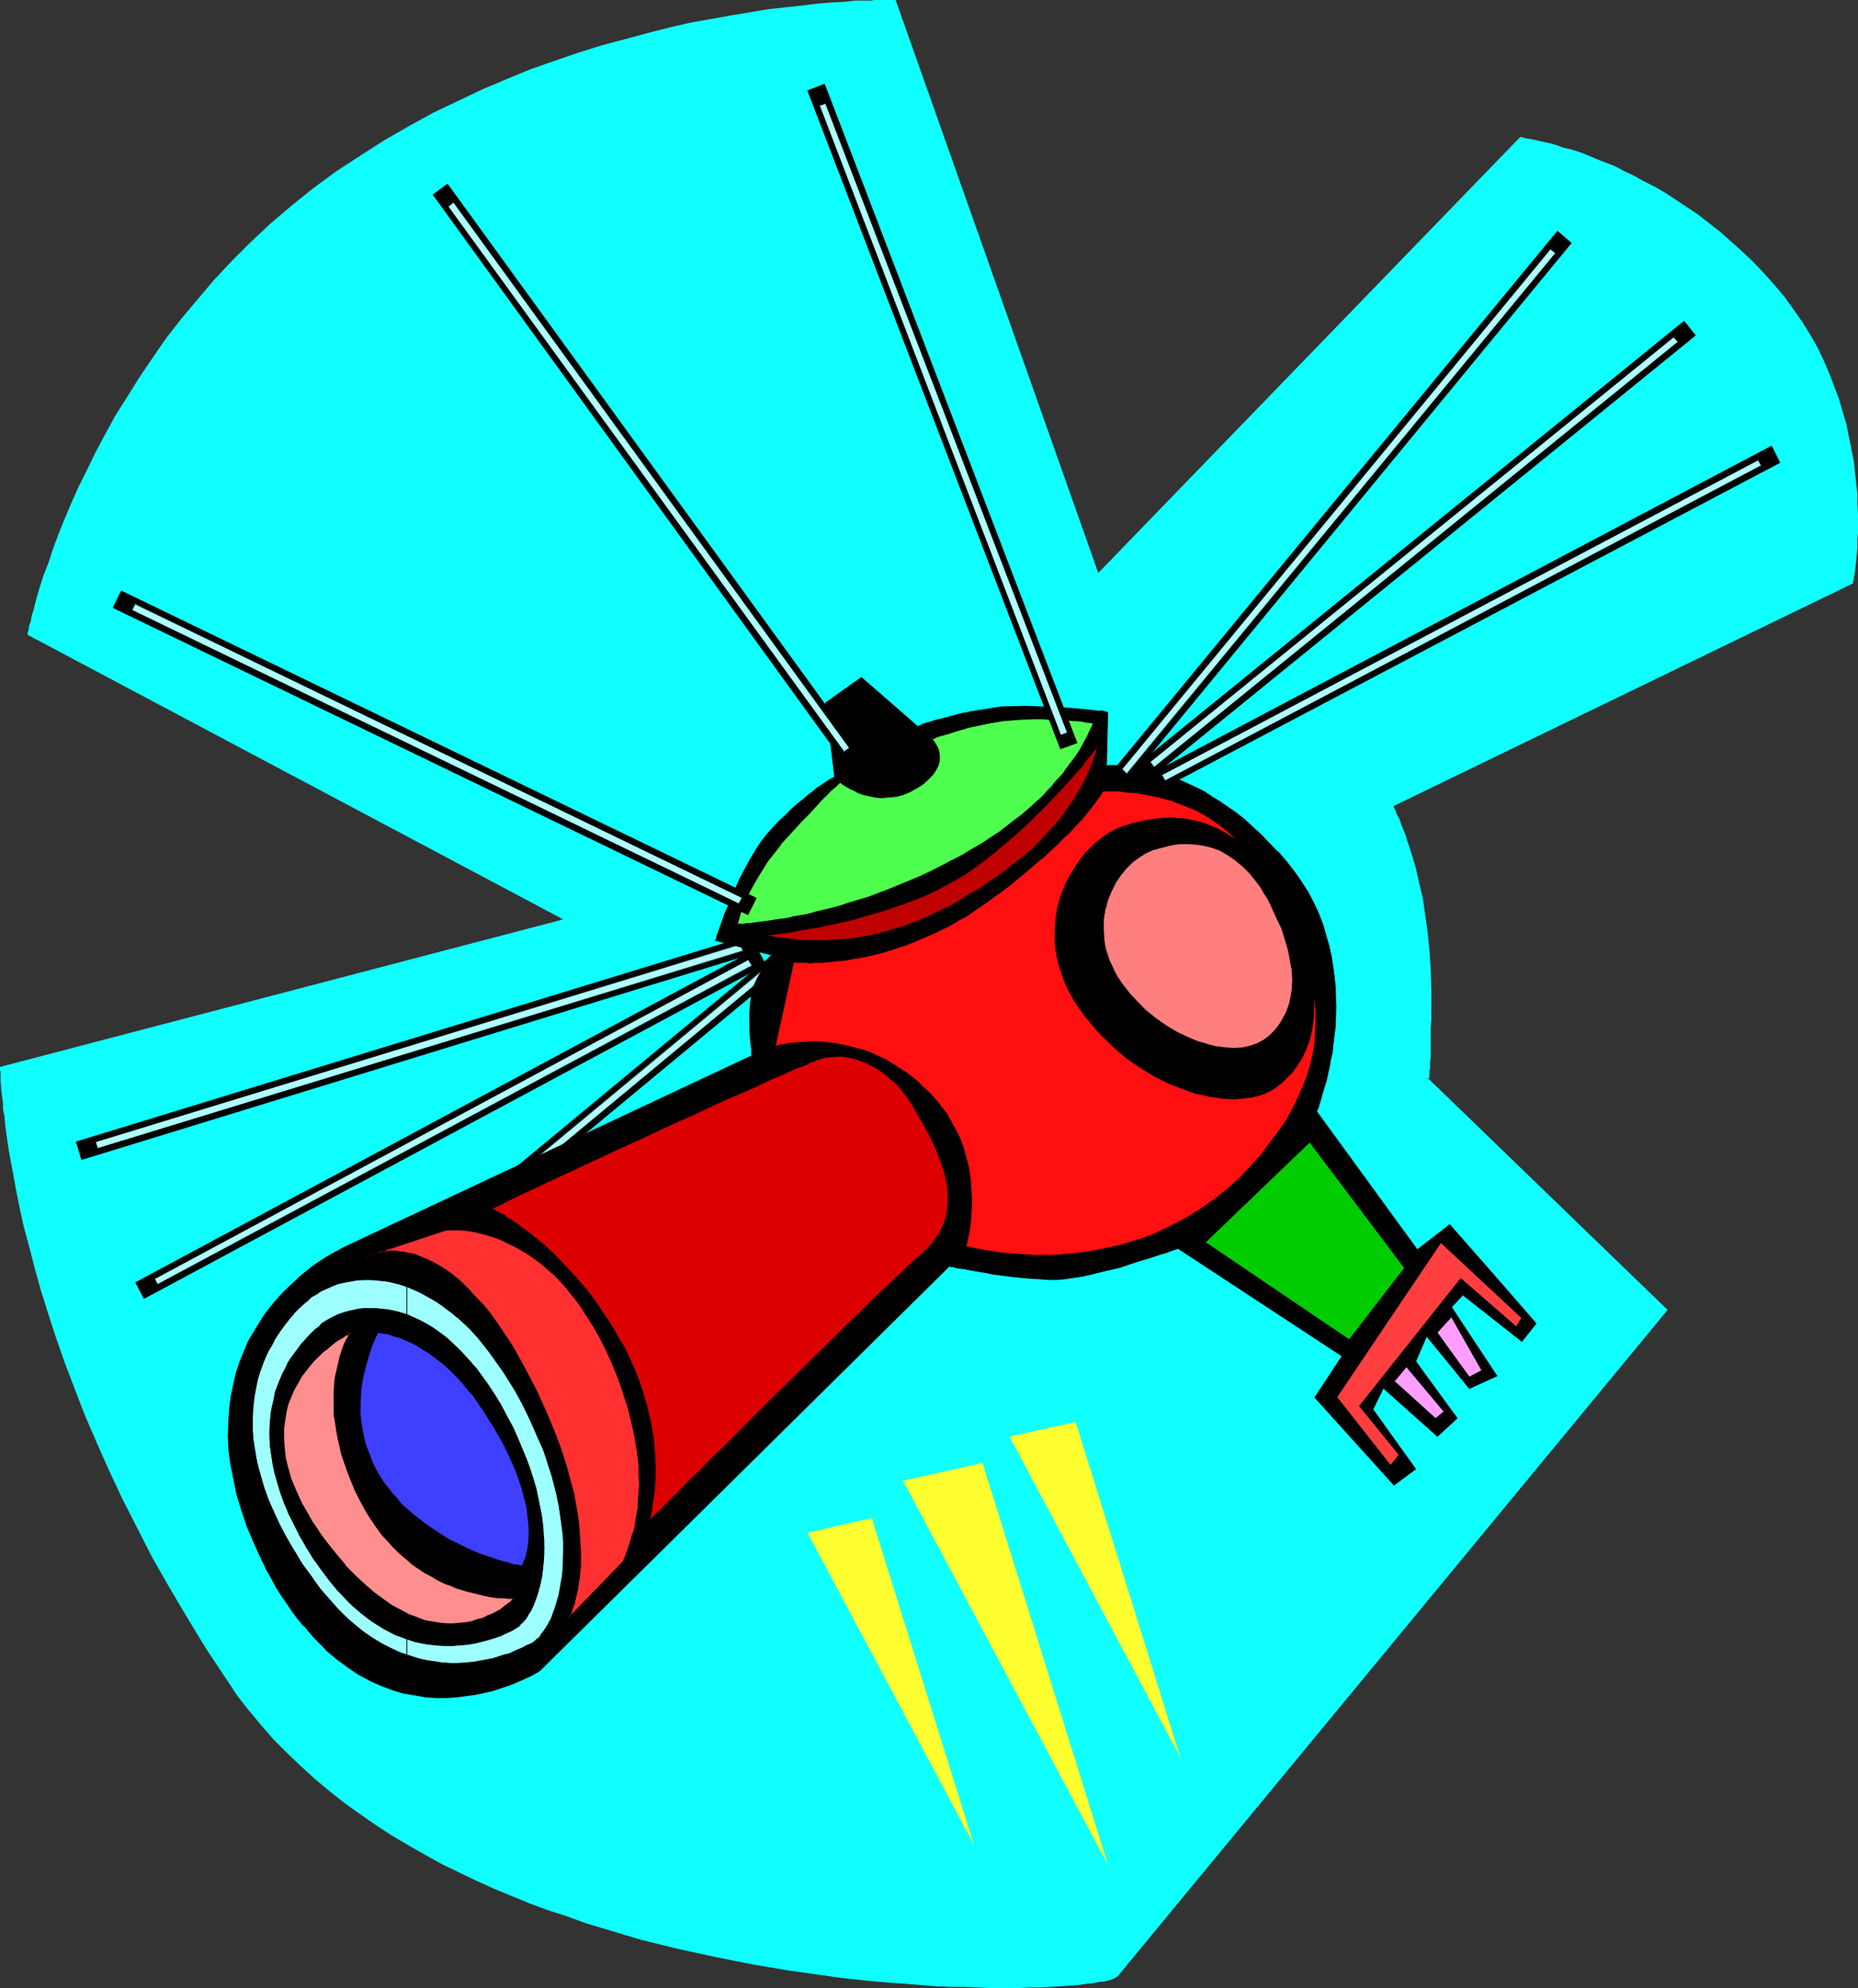 <?xml version="1.0" encoding="UTF-8" standalone="no"?>
<svg
   version="1.0"
   width="129.766mm"
   height="138.861mm"
   id="svg81"
   sodipodi:docname="Satellite - Voshod 1.wmf"
   xmlns:inkscape="http://www.inkscape.org/namespaces/inkscape"
   xmlns:sodipodi="http://sodipodi.sourceforge.net/DTD/sodipodi-0.dtd"
   xmlns="http://www.w3.org/2000/svg"
   xmlns:svg="http://www.w3.org/2000/svg">
  <rect width="100%" height="100%" fill="#333333" stroke="none"/>
  <sodipodi:namedview
     id="namedview81"
     pagecolor="#ffffff"
     bordercolor="#000000"
     borderopacity="0.25"
     inkscape:showpageshadow="2"
     inkscape:pageopacity="0.0"
     inkscape:pagecheckerboard="0"
     inkscape:deskcolor="#d1d1d1"
     inkscape:document-units="mm" />
  <defs
     id="defs1">
    <pattern
       id="WMFhbasepattern"
       patternUnits="userSpaceOnUse"
       width="6"
       height="6"
       x="0"
       y="0" />
  </defs>
  <path
     style="fill:#0fffff;fill-opacity:1;fill-rule:evenodd;stroke:none"
     d="m 59.954,443.551 -5.494,-8.241 -5.01,-8.241 -4.686,-7.918 -4.525,-7.918 -4.04,-7.918 -3.878,-7.595 -3.555,-7.595 -3.232,-7.271 -3.07,-7.11 -2.747,-7.11 -2.586,-6.787 -2.262,-6.463 -2.101,-6.463 -1.939,-6.14 -1.616,-5.817 -1.454,-5.655 -1.454,-5.332 -1.131,-5.171 -0.97,-4.848 -0.808,-4.524 -0.808,-4.201 -0.646,-4.04 -0.485,-3.555 -0.323,-3.232 -0.323,-1.454 v -1.454 L 0.646,290.207 0.485,288.914 0.323,287.783 v -1.131 l -0.162,-0.97 v -0.808 -0.646 -1.293 L 0,282.451 v -0.808 L 148.672,242.701 7.272,167.564 v -0.162 -0.162 l 0.162,-0.646 0.162,-0.485 v -0.485 l 0.162,-0.646 0.323,-0.808 0.162,-0.808 0.162,-0.97 0.323,-0.97 0.323,-1.131 0.646,-2.585 0.808,-2.747 0.97,-3.07 1.293,-3.232 1.131,-3.555 1.454,-3.878 1.616,-4.04 1.778,-4.201 1.939,-4.363 2.262,-4.524 2.262,-4.686 2.586,-4.848 2.747,-5.009 3.07,-4.848 3.232,-5.171 3.394,-5.009 3.555,-5.171 4.04,-5.171 4.202,-5.009 4.363,-5.171 4.686,-5.009 5.01,-5.009 5.171,-4.848 5.494,-4.686 5.818,-4.686 6.141,-4.524 6.464,-4.201 6.302,-4.04 6.464,-3.716 6.464,-3.555 6.464,-3.07 6.464,-3.07 6.464,-2.747 6.302,-2.585 6.464,-2.262 6.141,-2.101 6.141,-1.939 6.141,-1.616 5.979,-1.616 5.656,-1.454 5.656,-1.293 5.494,-0.97 5.333,-0.97 4.848,-0.808 4.848,-0.808 4.525,-0.485 4.363,-0.485 4.04,-0.485 3.717,-0.323 3.394,-0.162 2.909,-0.323 h 2.747 1.293 L 230.926,0 h 0.97 0.97 3.555 L 289.91,151.244 401.252,36.195 h 0.162 0.323 l 0.485,0.162 0.646,0.162 0.97,0.162 0.97,0.162 1.293,0.323 1.454,0.323 1.616,0.323 1.616,0.485 1.778,0.646 2.101,0.485 2.101,0.646 2.101,0.808 2.262,0.97 2.424,0.97 2.586,0.97 2.424,1.293 2.747,1.293 2.586,1.454 2.909,1.454 2.747,1.616 2.747,1.777 2.909,1.939 2.909,1.939 2.909,2.262 2.909,2.262 2.909,2.585 2.909,2.585 2.909,2.747 2.909,3.07 2.747,3.07 2.747,3.232 2.424,3.393 2.262,3.232 2.101,3.393 1.939,3.393 1.616,3.393 1.454,3.393 1.293,3.393 1.293,3.393 0.97,3.393 0.97,3.232 0.646,3.232 0.646,3.232 0.646,3.07 0.323,3.07 0.323,2.909 0.323,2.909 v 2.585 l 0.162,2.585 v 2.585 2.262 l -0.162,2.101 v 2.101 l -0.162,1.777 -0.162,1.777 -0.162,1.454 -0.162,1.293 -0.162,0.97 -0.162,0.97 -0.162,0.646 v 0.323 0.162 l -121.361,58.817 v 0.162 h 0.162 v 0.323 l 0.323,0.485 0.162,0.323 0.162,0.646 0.323,0.646 0.485,0.808 0.323,0.97 0.323,0.97 0.485,1.131 0.485,1.131 0.323,1.293 0.485,1.293 0.97,3.07 0.97,3.232 0.808,3.716 0.97,4.04 0.646,4.363 0.646,4.686 0.485,4.848 0.323,5.171 0.162,5.494 v 7.433 l -0.162,2.101 v 3.716 1.454 1.454 1.293 l -0.162,1.131 v 0.97 0.808 l -0.162,0.646 v 0.646 0.485 0.485 l -0.162,0.485 -0.162,0.323 v 0 0 l -0.162,-0.485 -0.162,-0.162 v 0 l 63.509,61.402 -144.955,175.643 -0.323,0.323 -0.485,0.323 -0.646,0.323 -0.97,0.323 -1.293,0.323 -1.454,0.162 -1.616,0.323 -1.778,0.162 -2.101,0.323 -2.262,0.162 -2.424,0.162 -2.586,0.162 -2.747,0.162 h -2.909 l -3.07,0.162 h -6.626 l -3.555,-0.162 -3.555,-0.162 h -3.878 l -3.878,-0.162 -3.878,-0.323 -4.04,-0.323 -4.363,-0.323 -4.202,-0.323 -4.363,-0.485 -4.525,-0.485 -4.525,-0.646 -9.211,-1.293 -9.534,-1.616 -9.696,-1.939 -9.696,-2.101 -9.858,-2.424 -9.696,-2.909 -4.848,-1.454 -4.848,-1.777 -5.01,-1.616 -4.848,-1.777 -4.686,-1.939 -4.686,-1.939 -4.686,-2.101 -4.686,-2.262 -4.686,-2.262 -4.363,-2.424 -4.525,-2.585 -4.363,-2.585 -4.202,-2.747 -4.202,-2.909 -4.04,-2.909 -3.878,-3.07 -3.878,-3.232 -3.717,-3.393 -3.555,-3.393 -3.555,-3.555 -3.232,-3.716 -3.232,-3.878 -3.07,-3.878 z"
     id="path1" />
  <path
     style="fill:#000000;fill-opacity:1;fill-rule:evenodd;stroke:none"
     d="m 199.899,250.457 2.262,4.201 -164.024,88.064 -2.262,-4.201 z"
     id="path2" />
  <path
     style="fill:#000000;fill-opacity:1;fill-rule:evenodd;stroke:none"
     d="m 199.899,250.619 -0.162,-0.162 2.262,4.201 v -0.162 l -164.024,88.064 0.323,0.162 -2.262,-4.201 -0.162,0.162 164.024,-88.064 v -0.323 l -164.185,88.225 2.262,4.363 164.185,-88.225 -2.262,-4.363 z"
     id="path3" />
  <path
     style="fill:#afffff;fill-opacity:1;fill-rule:evenodd;stroke:none"
     d="m 197.637,253.204 0.97,1.777 -156.913,84.186 -0.97,-1.616 z"
     id="path4" />
  <path
     style="fill:#000000;fill-opacity:1;fill-rule:evenodd;stroke:none"
     d="m 197.637,253.365 h -0.162 l 0.97,1.616 v -0.162 l -156.913,84.186 0.162,0.162 -0.808,-1.616 -0.162,0.162 156.913,-84.347 v -0.323 l -157.075,84.509 0.97,1.777 157.075,-84.347 -0.97,-1.939 z"
     id="path5" />
  <path
     style="fill:#000000;fill-opacity:1;fill-rule:evenodd;stroke:none"
     d="m 206.686,249.811 3.07,3.555 -143.339,118.927 -3.07,-3.716 z"
     id="path6" />
  <path
     style="fill:#000000;fill-opacity:1;fill-rule:evenodd;stroke:none"
     d="m 206.686,249.811 h -0.162 l 3.07,3.716 v -0.162 L 66.418,372.131 h 0.162 l -3.07,-3.555 -0.162,0.162 143.339,-118.927 v -0.162 l -143.501,118.927 3.232,3.716 143.501,-118.927 -3.232,-3.716 z"
     id="path7" />
  <path
     style="fill:#afffff;fill-opacity:1;fill-rule:evenodd;stroke:none"
     d="m 204.909,252.881 1.293,1.454 -137.037,113.756 -1.293,-1.293 z"
     id="path8" />
  <path
     style="fill:#000000;fill-opacity:1;fill-rule:evenodd;stroke:none"
     d="m 205.07,253.042 h -0.162 l 1.131,1.293 0.162,-0.162 -137.037,113.756 0.162,0.162 -1.293,-1.454 v 0.162 l 137.037,-113.756 -0.162,-0.162 -137.037,113.918 1.293,1.454 137.198,-113.918 -1.454,-1.454 z"
     id="path9" />
  <path
     style="fill:#000000;fill-opacity:1;fill-rule:evenodd;stroke:none"
     d="m 198.283,246.902 1.454,4.524 -178.083,54.616 -1.454,-4.524 z"
     id="path10" />
  <path
     style="fill:#000000;fill-opacity:1;fill-rule:evenodd;stroke:none"
     d="m 198.283,247.064 h -0.162 l 1.454,4.363 v -0.162 L 21.493,305.881 h 0.323 l -1.454,-4.524 v 0.162 L 198.283,247.064 v -0.323 l -178.245,54.616 1.454,4.848 178.245,-54.777 -1.454,-4.686 z"
     id="path11" />
  <path
     style="fill:#afffff;fill-opacity:1;fill-rule:evenodd;stroke:none"
     d="m 195.536,249.164 0.646,1.939 -170.488,52.03 -0.485,-1.777 z"
     id="path12" />
  <path
     style="fill:#000000;fill-opacity:1;fill-rule:evenodd;stroke:none"
     d="m 195.536,249.326 h -0.162 l 0.646,1.777 v -0.162 l -170.326,52.192 h 0.162 l -0.646,-1.939 v 0.323 L 195.536,249.326 v -0.162 l -170.488,52.03 0.646,2.101 170.488,-52.192 -0.646,-1.939 z"
     id="path13" />
  <path
     style="fill:#000000;fill-opacity:1;fill-rule:evenodd;stroke:none"
     d="M 90.657,329.472 198.606,278.734 v -0.162 l -0.162,-0.162 v -0.485 -0.485 l -0.162,-0.808 v -0.646 l -0.162,-1.777 -0.162,-2.262 v -2.262 -2.424 -2.262 l 0.485,-2.424 0.646,-2.262 0.97,-2.262 0.97,-1.939 0.97,-1.616 0.485,-0.808 0.323,-0.485 0.323,-0.485 0.323,-0.323 0.162,-0.323 h 0.162 l -14.867,-3.878 v 0 l 0.162,-0.162 V 247.71 l 0.162,-0.323 0.162,-0.485 0.162,-0.646 0.485,-1.293 0.646,-1.777 0.646,-1.939 0.808,-2.101 0.97,-2.262 1.131,-2.424 1.131,-2.424 1.293,-2.585 1.293,-2.424 1.454,-2.424 1.454,-2.262 1.616,-2.101 1.616,-1.939 1.778,-1.616 1.616,-1.616 1.454,-1.454 1.454,-1.293 1.616,-1.293 1.131,-0.97 1.293,-0.97 1.131,-0.97 1.131,-0.646 0.808,-0.646 0.808,-0.646 0.646,-0.323 0.646,-0.323 0.323,-0.323 h 0.323 v -0.162 l -2.262,-19.39 9.373,-6.787 14.867,12.927 v -0.162 h 0.485 l 0.646,-0.323 0.97,-0.323 1.131,-0.323 1.454,-0.485 1.616,-0.485 1.616,-0.323 1.778,-0.485 1.939,-0.485 4.202,-0.808 4.202,-0.646 2.101,-0.323 1.939,-0.162 h 4.202 l 4.525,0.162 4.363,0.162 2.101,0.162 1.939,0.162 1.939,0.162 1.616,0.162 1.616,0.162 1.293,0.162 h 1.131 l 0.646,0.162 h 0.485 0.323 l -0.485,14.381 h 0.162 l 0.323,-0.162 h 2.586 l 0.97,0.162 h 1.131 l 0.97,0.162 1.293,0.162 1.293,0.162 1.454,0.323 1.454,0.323 1.454,0.323 1.778,0.646 1.616,0.485 1.778,0.646 1.778,0.646 1.939,0.97 1.939,0.97 1.939,0.97 2.101,1.293 2.101,1.293 2.101,1.454 2.101,1.454 2.101,1.777 2.262,1.939 2.262,1.939 2.101,2.262 2.262,2.262 2.262,2.585 2.101,2.585 1.939,2.747 1.616,2.747 1.454,2.747 1.293,2.909 1.131,2.747 0.808,2.909 0.97,2.747 0.485,2.747 0.485,2.909 0.485,2.747 0.162,2.747 0.162,2.585 v 2.585 2.585 l -0.162,2.424 -0.485,4.848 -0.323,2.101 -0.485,2.101 -0.323,1.939 -0.323,1.939 -0.485,1.616 -0.485,1.616 -0.323,1.454 -0.485,1.293 -0.323,0.97 -0.323,0.97 -0.162,0.808 -0.162,0.485 -0.162,0.323 h -0.162 l 26.664,36.68 8.565,-6.787 9.534,10.988 13.251,15.189 -3.717,4.848 -15.675,-12.442 -2.909,3.393 11.958,18.098 -7.272,3.232 -11.312,-13.735 -2.747,6.625 10.827,15.027 -5.171,4.848 -14.221,-12.765 -2.909,5.655 11.474,15.674 -5.818,4.201 -20.846,-23.107 7.11,-10.988 -43.309,-28.439 v 0 l -0.162,0.162 -0.646,0.162 -0.485,0.162 -0.485,0.162 -1.293,0.485 -1.778,0.485 -1.778,0.646 -2.101,0.646 -2.262,0.808 -4.848,1.454 -5.01,1.293 -2.424,0.485 -2.262,0.485 -2.262,0.323 -2.101,0.323 -1.939,0.162 h -2.424 l -2.262,-0.162 -2.586,-0.162 -5.01,-0.485 -4.848,-0.646 -2.262,-0.323 -2.262,-0.485 -1.778,-0.323 -1.778,-0.323 -1.293,-0.162 -0.646,-0.162 h -0.323 l -0.485,-0.162 h -0.162 l -0.162,-0.162 h -0.162 v 0 L 142.369,440.966 v 0.162 l -0.323,0.162 -0.646,0.323 -0.808,0.485 -0.97,0.485 -1.131,0.646 -1.454,0.485 -1.616,0.646 -1.616,0.646 -1.939,0.646 -1.939,0.646 -2.262,0.485 -2.262,0.485 -2.424,0.323 -2.424,0.323 -2.586,0.162 h -2.747 l -2.747,-0.162 -2.747,-0.485 -2.909,-0.485 -2.909,-0.808 -3.07,-1.131 -2.909,-1.293 -2.909,-1.616 -3.07,-1.939 -2.909,-2.101 -3.07,-2.585 -2.909,-2.909 -2.909,-3.393 -1.454,-1.777 -1.454,-1.939 -1.293,-2.101 -1.454,-2.101 -1.454,-2.101 -1.293,-2.424 -1.293,-2.424 -1.293,-2.262 -2.101,-4.686 -1.778,-4.363 -1.454,-4.363 -1.293,-4.201 -0.97,-4.201 -0.646,-3.878 -0.485,-3.716 -0.162,-3.716 v -3.555 l 0.323,-3.393 0.323,-3.393 0.646,-3.07 0.808,-3.07 0.97,-2.909 1.131,-2.747 1.131,-2.585 1.454,-2.585 1.454,-2.424 1.454,-2.262 1.616,-2.101 1.616,-1.939 1.778,-1.939 1.778,-1.777 1.778,-1.616 1.778,-1.616 1.778,-1.293 1.778,-1.293 1.778,-1.131 1.778,-1.131 1.616,-0.808 z"
     id="path14" />
  <path
     style="fill:#000000;fill-opacity:1;fill-rule:evenodd;stroke:none"
     d="M 90.657,329.634 198.606,278.734 v -0.162 -0.162 -0.485 -0.485 l -0.162,-0.808 v -0.646 l -0.162,-1.777 -0.162,-2.262 -0.162,-2.262 v -2.424 l 0.162,-2.262 0.485,-2.424 v 0 l 0.646,-2.262 0.97,-2.101 0.97,-2.101 0.97,-1.616 0.485,-0.646 0.323,-0.646 0.323,-0.485 v 0 l 0.323,-0.323 0.162,-0.162 v 0 l 0.162,-0.323 -15.029,-3.716 h 0.162 v 0 0 -0.162 l 0.162,-0.162 0.162,-0.485 v 0 l 0.162,-0.485 0.646,-1.939 0.646,-1.616 0.646,-1.939 0.808,-2.262 0.97,-2.101 1.131,-2.585 1.131,-2.424 1.131,-2.424 1.454,-2.424 1.454,-2.424 1.454,-2.262 1.616,-2.101 1.616,-1.939 v 0 l 1.616,-1.777 1.616,-1.616 1.616,-1.454 v 0.162 l 1.454,-1.293 1.454,-1.293 1.293,-0.97 1.293,-0.97 1.131,-0.97 0.97,-0.808 0.97,-0.485 0.808,-0.646 0.646,-0.323 0.485,-0.485 0.646,-0.323 h 0.162 l -2.262,-19.552 v 0.162 l 9.211,-6.787 h -0.162 l 15.029,12.765 h 0.162 l 0.323,-0.162 0.808,-0.162 0.97,-0.323 1.131,-0.323 1.454,-0.485 1.454,-0.485 1.616,-0.485 v 0 l 1.778,-0.323 h 0.162 l 1.939,-0.485 h -0.162 l 4.202,-0.97 4.202,-0.646 2.101,-0.162 1.939,-0.162 h 4.202 4.525 l 4.363,0.323 2.101,0.162 1.939,0.162 1.939,0.162 1.616,0.162 h 1.616 l 1.293,0.323 h 1.131 l 0.646,0.162 h 0.485 0.323 l -0.162,-0.162 -0.485,14.381 h 0.323 0.323 2.586 0.97 l 1.131,0.162 h 0.97 l 1.293,0.323 1.293,0.162 1.454,0.162 h -0.162 l 1.454,0.485 h 0.162 l 1.454,0.323 v 0 l 1.616,0.485 1.778,0.646 1.778,0.646 1.778,0.646 3.878,1.939 1.939,0.97 2.101,1.131 1.939,1.293 2.101,1.454 2.101,1.616 2.262,1.777 2.101,1.777 v 0 l 2.262,1.939 4.363,4.524 v 0 l 2.262,2.585 2.101,2.747 1.939,2.585 1.616,2.747 1.454,2.909 1.293,2.747 1.131,2.909 0.97,2.747 0.808,2.747 v 0 l 0.485,2.747 0.646,2.909 0.323,2.747 0.162,2.747 0.162,2.585 v 2.585 2.585 l -0.162,2.424 -0.485,4.848 -0.323,2.101 -0.323,2.101 -0.485,1.939 -0.323,1.939 v -0.162 l -0.485,1.777 v 0 l -0.323,1.616 v 0 l -0.485,1.454 -0.323,1.131 -0.323,1.131 -0.323,0.97 -0.323,0.646 -0.162,0.485 -0.162,0.323 v 0.162 l 26.664,36.841 8.726,-6.787 h -0.323 l 9.534,10.826 13.413,15.189 v 0 l -3.878,4.686 h 0.162 l -15.675,-12.28 -3.07,3.393 11.958,18.098 0.162,-0.162 -7.272,3.232 0.162,0.162 -11.474,-13.896 -2.909,6.787 10.827,15.189 0.162,-0.162 -5.333,4.686 h 0.162 l -14.382,-12.765 -2.909,5.817 11.474,15.674 v -0.162 l -5.656,4.201 0.162,0.162 -21.008,-23.268 0.162,0.162 7.11,-10.988 -43.309,-28.601 h -0.162 l -0.162,0.162 -0.646,0.162 v 0 l -0.485,0.162 v 0 l -0.646,0.162 -1.293,0.485 -1.616,0.646 -1.939,0.646 -2.101,0.646 -2.101,0.646 -4.848,1.454 v 0 l -5.01,1.293 -2.424,0.485 -2.262,0.485 -2.262,0.485 -2.101,0.162 -1.939,0.162 h -2.424 -2.262 l -2.586,-0.323 -5.01,-0.485 -4.848,-0.646 -2.262,-0.323 -2.262,-0.323 -1.778,-0.323 -1.778,-0.323 -1.293,-0.323 -0.646,-0.162 h -0.323 l -0.485,-0.162 h -0.162 v 0 h -0.162 -0.162 0.162 v -0.323 L 142.369,440.966 v -0.162 l -0.162,0.162 -0.323,0.162 -0.646,0.323 -0.646,0.485 -2.262,1.131 -1.454,0.485 -1.454,0.646 -1.778,0.808 -1.939,0.485 -1.939,0.646 h 0.162 l -2.262,0.485 -2.262,0.646 -2.424,0.162 -2.424,0.323 -2.586,0.162 2.586,0.162 2.424,-0.323 2.424,-0.323 2.262,-0.485 2.262,-0.485 v 0 l 1.939,-0.646 1.939,-0.646 1.778,-0.646 1.454,-0.646 1.454,-0.646 2.101,-0.97 0.808,-0.485 0.646,-0.323 0.323,-0.323 h 0.162 L 250.803,334.158 h -0.323 l 0.162,0.162 h 0.162 -0.162 l 0.162,0.162 h 0.162 0.162 0.485 l 0.323,0.162 0.646,0.162 1.293,0.162 1.778,0.323 1.778,0.323 2.262,0.323 2.262,0.485 4.848,0.646 5.01,0.485 2.586,0.162 2.262,0.162 h 2.424 l 1.939,-0.162 2.101,-0.323 2.262,-0.323 2.262,-0.485 2.424,-0.646 5.01,-1.131 h 0.162 l 4.686,-1.616 2.262,-0.646 2.101,-0.646 1.939,-0.646 1.616,-0.485 1.293,-0.485 0.485,-0.162 v 0 l 0.485,-0.162 h 0.162 l 0.646,-0.323 v 0 0 0 0 l 43.309,28.439 v -0.162 l -7.272,10.988 21.008,23.268 5.818,-4.363 -11.312,-15.835 v 0.162 l 2.747,-5.655 h -0.162 l 14.382,12.765 5.333,-4.848 -10.989,-15.027 v 0 l 2.909,-6.625 h -0.162 l 11.312,13.896 7.434,-3.393 -11.958,-18.098 h -0.162 l 3.07,-3.232 h -0.162 l 15.675,12.28 3.878,-4.848 -13.251,-15.189 -9.696,-10.988 -8.565,6.625 0.162,0.162 -26.664,-36.68 v 0.162 l 0.162,-0.162 v -0.323 l 0.323,-0.485 0.162,-0.646 0.323,-0.97 0.323,-1.131 0.323,-1.293 0.485,-1.454 v 0 l 0.485,-1.616 v 0.162 l 0.323,-1.777 v 0 l 0.485,-1.939 0.323,-1.939 0.485,-2.101 0.162,-2.101 0.646,-4.848 v -2.424 l 0.162,-2.585 -0.162,-2.585 v -2.585 l -0.323,-2.747 -0.323,-2.747 -0.485,-2.909 -0.646,-2.747 v 0 l -0.808,-2.909 -0.808,-2.747 -1.131,-2.909 -1.293,-2.747 -1.454,-2.747 -1.778,-2.747 -1.939,-2.747 -2.101,-2.747 -2.101,-2.424 h -0.162 l -4.363,-4.524 -2.262,-2.101 v 0 l -2.101,-1.939 -2.262,-1.777 -2.101,-1.454 -2.101,-1.454 -2.101,-1.293 -1.939,-1.293 -1.939,-0.97 -3.878,-1.777 -1.939,-0.808 -1.616,-0.646 -1.778,-0.485 -1.616,-0.485 h -0.162 l -1.454,-0.485 v 0 l -1.454,-0.323 v 0 l -1.454,-0.323 -1.293,-0.162 -1.293,-0.162 -0.97,-0.162 h -1.131 l -0.97,-0.162 h -2.586 l -0.323,0.162 h -0.162 l 0.162,0.162 0.323,-14.381 h -0.323 l -0.485,-0.162 -0.646,-0.162 h -1.131 l -1.293,-0.162 -1.616,-0.162 -1.616,-0.162 -1.939,-0.162 -1.939,-0.162 -2.101,-0.162 -4.363,-0.162 -4.525,-0.162 -4.202,0.162 h -1.939 l -2.101,0.323 -4.202,0.646 -4.202,0.808 v 0 l -1.939,0.485 v 0 l -1.778,0.485 v 0 l -1.778,0.485 -1.454,0.323 -1.454,0.485 -1.131,0.323 -0.97,0.323 -0.646,0.323 -0.485,0.162 h -0.162 0.162 l -14.867,-12.927 -9.534,6.787 2.424,19.552 v 0 0 0 l -0.646,0.323 -0.646,0.323 -0.646,0.485 -0.808,0.485 -0.97,0.646 -0.97,0.646 -1.131,0.97 -1.293,0.97 -1.293,1.131 -1.454,1.131 -1.454,1.293 v 0 l -1.616,1.616 -1.616,1.454 -1.616,1.777 v 0 l -1.778,1.939 -1.616,2.101 -1.454,2.262 -1.454,2.424 -1.293,2.424 -1.293,2.424 -1.131,2.585 -0.97,2.424 -0.97,2.262 -0.97,2.101 -0.646,1.939 -0.646,1.777 -0.646,1.777 -0.162,0.646 v 0.323 0 l -0.162,0.162 -0.162,0.323 v 0.162 l 15.029,3.878 -0.162,-0.323 -0.162,0.162 v 0.162 0 l -0.323,0.323 -0.323,0.485 -0.485,0.646 -0.485,0.646 -0.808,1.777 -1.131,1.939 -0.97,2.101 -0.646,2.424 v 0 l -0.323,2.424 -0.162,2.262 v 2.424 2.262 l 0.162,2.262 0.162,1.777 0.162,0.646 v 0.808 0.485 0.485 l 0.162,0.162 v 0.162 -0.162 L 90.496,329.31 Z"
     id="path15" />
  <path
     style="fill:#000000;fill-opacity:1;fill-rule:evenodd;stroke:none"
     d="m 117.968,447.914 h -2.747 l -2.747,-0.162 -2.747,-0.323 -2.909,-0.646 v 0 l -2.909,-0.808 -2.909,-0.97 -2.909,-1.454 -3.07,-1.616 -2.909,-1.777 -3.07,-2.262 -2.909,-2.585 v 0 l -2.909,-2.909 -3.07,-3.232 h 0.162 l -1.454,-1.939 -1.454,-1.939 -1.454,-1.939 -1.293,-2.101 -1.454,-2.262 -1.293,-2.262 -1.293,-2.424 -1.293,-2.424 -2.101,-4.524 -1.778,-4.524 -1.454,-4.363 -1.293,-4.201 v 0.162 l -0.97,-4.201 -0.646,-3.878 -0.485,-3.716 -0.162,-3.716 v -3.555 l 0.162,-3.393 0.485,-3.393 0.646,-3.07 0.808,-3.07 v 0 l 0.97,-2.747 1.131,-2.747 1.131,-2.747 1.293,-2.424 1.454,-2.424 1.616,-2.262 1.616,-2.262 1.616,-1.939 v 0 l 1.616,-1.939 1.778,-1.616 1.939,-1.777 v 0.162 l 1.778,-1.616 1.778,-1.293 1.778,-1.293 1.778,-1.131 1.616,-1.131 1.616,-0.808 1.616,-0.808 -0.162,-0.323 -1.454,0.808 -1.778,0.97 -1.616,0.97 -1.778,1.131 -1.778,1.293 -1.778,1.454 -1.778,1.454 v 0.162 l -1.778,1.616 -1.778,1.616 -1.778,1.939 v 0 l -1.778,2.101 -1.616,2.101 -1.454,2.262 -1.454,2.424 -1.454,2.424 -1.131,2.747 -1.131,2.747 -0.97,2.909 v 0 l -0.646,3.07 -0.646,3.07 -0.485,3.393 -0.162,3.393 -0.162,3.555 0.162,3.716 0.485,3.716 0.808,3.878 0.808,4.201 v 0 l 1.293,4.201 1.454,4.363 1.939,4.524 2.101,4.524 1.131,2.424 1.293,2.262 1.293,2.424 1.454,2.262 1.454,2.101 1.293,1.939 1.454,1.939 1.454,1.777 h 0.162 l 2.909,3.393 2.909,2.909 v 0.162 l 2.909,2.424 3.07,2.262 2.909,1.939 3.07,1.616 2.909,1.293 3.07,1.131 2.747,0.808 h 0.162 l 2.909,0.485 2.747,0.485 2.747,0.162 h 2.747 l 2.586,-0.162 z"
     id="path16" />
  <path
     style="fill:#ff3030;fill-opacity:1;fill-rule:evenodd;stroke:none"
     d="m 96.313,331.734 21.331,-6.948 h 0.323 l 0.323,-0.162 h 2.747 l 0.97,0.162 h 0.97 l 1.131,0.162 1.293,0.323 1.293,0.323 1.454,0.323 1.454,0.323 1.454,0.646 1.616,0.646 1.616,0.646 1.616,0.808 1.778,0.97 1.616,1.131 1.778,1.131 1.778,1.293 1.778,1.616 1.778,1.616 1.778,1.777 1.778,2.101 1.778,2.101 1.778,2.424 1.616,2.424 1.778,2.747 1.616,3.07 1.616,3.07 1.454,3.232 1.293,3.232 1.131,3.07 0.97,2.909 0.97,3.07 0.646,2.747 0.646,2.747 0.485,2.585 0.323,2.585 0.323,2.424 0.323,2.262 v 2.262 2.101 2.101 l -0.162,1.939 -0.162,1.939 -0.162,1.777 -0.323,1.616 -0.162,1.454 -0.323,1.454 -0.485,1.293 -0.323,1.293 -0.323,1.131 -0.323,0.97 -0.323,0.808 -0.323,0.808 -0.323,0.646 -0.162,0.646 -0.162,0.323 -0.323,0.323 v 0.162 0.162 l -14.382,14.704 0.162,-0.162 v -0.162 l 0.162,-0.323 0.162,-0.323 0.323,-0.646 0.162,-0.646 0.323,-0.808 0.323,-0.97 0.323,-0.97 0.323,-1.293 0.162,-1.131 0.323,-1.454 0.162,-1.616 0.162,-1.616 0.162,-1.777 v -1.939 -2.101 l -0.162,-2.262 v -2.262 l -0.323,-2.424 -0.323,-2.585 -0.485,-2.585 -0.485,-2.909 -0.808,-2.909 -0.808,-3.07 -0.97,-3.232 -1.131,-3.232 -1.293,-3.555 -1.454,-3.555 -1.616,-3.716 -1.778,-3.878 -1.939,-3.878 -2.101,-3.878 -2.101,-3.555 -2.101,-3.393 -1.939,-3.07 -2.101,-2.585 -1.939,-2.585 -2.101,-2.101 -1.778,-1.939 -1.939,-1.777 -1.778,-1.616 -1.939,-1.293 -1.616,-1.131 -1.778,-1.131 -1.616,-0.646 -1.616,-0.808 -1.616,-0.485 -1.454,-0.323 -1.454,-0.323 -1.293,-0.162 -1.131,-0.162 h -1.131 l -1.293,0.162 h -0.97 l -0.808,0.162 -0.808,0.162 -0.808,0.162 -0.646,0.162 -0.485,0.323 -0.323,0.162 -0.323,0.162 h -0.162 z"
     id="path17" />
  <path
     style="fill:#000000;fill-opacity:1;fill-rule:evenodd;stroke:none"
     d="m 95.99,332.057 21.816,-7.271 h -0.162 0.323 0.323 2.747 0.97 l 0.97,0.162 1.131,0.162 1.293,0.162 1.293,0.323 1.454,0.323 h -0.162 l 1.454,0.485 1.616,0.485 1.616,0.646 1.454,0.808 1.778,0.808 1.616,0.97 1.778,0.97 1.778,1.293 1.778,1.293 1.616,1.454 v 0 l 1.939,1.616 1.778,1.939 1.778,1.939 h -0.162 l 1.778,2.101 1.778,2.424 1.616,2.585 1.778,2.747 1.616,2.909 1.616,3.232 1.454,3.232 1.293,3.07 1.131,3.07 0.97,3.07 0.97,2.909 0.646,2.747 v 0 l 0.646,2.747 0.485,2.585 0.485,2.585 0.323,2.424 0.162,2.262 v 2.262 l 0.162,2.101 -0.162,2.101 -0.162,1.939 v 1.939 l -0.323,1.777 -0.323,1.616 -0.162,1.454 -0.323,1.454 v 0 l -0.485,1.293 -0.323,1.131 -0.323,1.131 -0.323,0.97 -0.323,0.97 -0.323,0.808 -0.162,0.646 -0.323,0.485 -0.162,0.485 -0.162,0.323 -0.162,0.162 h 0.162 -0.162 l -14.221,14.704 0.162,0.162 h 0.162 v -0.162 l 0.162,-0.323 0.162,-0.485 0.323,-0.485 0.162,-0.808 0.646,-1.616 v -0.162 l 0.162,-0.97 v 0 l 0.323,-1.131 v -0.162 l 0.323,-1.131 0.162,-1.454 0.323,-1.616 0.162,-1.616 0.162,-1.777 v -1.939 -2.101 l -0.162,-2.262 -0.162,-2.262 -0.162,-2.424 -0.323,-2.585 -0.485,-2.585 -0.485,-2.909 -0.808,-2.909 v 0 l -0.808,-3.07 -0.97,-3.232 -1.131,-3.393 -1.293,-3.393 -1.454,-3.555 -1.616,-3.716 -1.778,-3.878 -2.101,-4.04 -2.101,-3.878 -1.939,-3.555 -2.101,-3.232 -2.101,-3.07 -1.939,-2.747 -1.939,-2.424 h -0.162 l -1.939,-2.101 -1.939,-2.101 -1.778,-1.777 v 0 l -1.939,-1.616 -1.778,-1.293 -1.778,-1.131 -1.778,-0.97 -1.616,-0.808 -1.616,-0.646 -1.454,-0.646 -1.454,-0.323 h -0.162 l -1.454,-0.323 -1.293,-0.162 -1.131,-0.162 h -1.131 l -1.293,0.162 h -0.97 l -0.808,0.162 -0.808,0.162 -0.808,0.162 v 0 l -0.646,0.323 -0.485,0.162 -0.485,0.162 -0.162,0.162 h -0.323 l -0.323,0.485 0.485,-0.162 v -0.162 0.162 l 0.162,-0.162 h 0.323 l 0.485,-0.323 0.485,-0.162 0.485,-0.162 v 0 l 0.808,-0.162 0.808,-0.162 0.808,-0.162 0.97,-0.162 h 1.293 1.131 l 1.131,0.162 1.293,0.162 1.454,0.323 v 0 l 1.454,0.323 1.454,0.485 1.616,0.808 1.616,0.646 1.778,1.131 1.778,1.131 1.778,1.293 1.939,1.454 v 0 l 1.778,1.777 1.939,1.939 1.939,2.262 v 0 l 1.939,2.424 2.101,2.747 2.101,2.909 1.939,3.393 2.101,3.555 2.101,3.878 1.939,4.04 1.939,3.716 1.454,3.716 1.616,3.716 1.131,3.393 1.131,3.393 1.131,3.232 0.808,2.909 v 0 l 0.646,2.909 0.646,2.909 0.323,2.585 0.323,2.585 0.323,2.424 0.162,2.262 v 2.262 2.101 1.939 l -0.162,1.777 -0.162,1.616 -0.162,1.616 -0.323,1.454 -0.162,1.131 v 0 l -0.323,1.293 v 0 l -0.323,0.97 v 0 l -0.485,1.777 -0.323,0.646 -0.323,0.485 -0.162,0.485 -0.162,0.323 v 0.162 0 0 l 0.162,0.162 14.221,-14.704 h 0.162 v -0.323 l 0.162,-0.323 0.323,-0.323 0.162,-0.646 0.323,-0.646 0.323,-0.646 0.323,-0.97 0.323,-0.97 0.323,-1.131 0.323,-1.131 0.323,-1.293 v -0.162 l 0.323,-1.454 0.323,-1.454 0.323,-1.616 0.162,-1.777 0.162,-1.939 0.162,-1.939 v -2.101 -2.101 l -0.162,-2.262 -0.162,-2.262 -0.323,-2.424 -0.323,-2.585 -0.485,-2.585 -0.646,-2.747 v 0 l -0.808,-2.909 -0.808,-2.909 -0.97,-3.07 -1.131,-3.07 -1.454,-3.07 -1.454,-3.232 -1.616,-3.232 -1.454,-2.909 -1.778,-2.747 -1.616,-2.585 -1.778,-2.262 -1.778,-2.262 h -0.162 l -1.778,-1.939 -1.778,-1.939 -1.778,-1.616 v 0 l -1.616,-1.454 -1.778,-1.454 -1.778,-1.131 -1.778,-1.131 -1.616,-0.97 -1.778,-0.808 -1.616,-0.646 -1.616,-0.646 -1.454,-0.485 -1.454,-0.485 v 0 l -1.454,-0.323 -1.293,-0.323 -1.293,-0.162 -1.131,-0.162 -0.97,-0.162 -0.97,-0.162 h -2.747 l -0.323,0.162 h -0.323 l -21.331,7.11 0.162,0.162 z"
     id="path18" />
  <path
     style="fill:#9effff;fill-opacity:1;fill-rule:evenodd;stroke:none"
     d="m 81.123,343.207 -1.131,1.131 -1.131,1.131 -1.293,1.293 -1.293,1.454 -1.131,1.454 -1.131,1.616 -1.131,1.777 -1.131,1.777 -1.131,2.101 -0.808,2.101 -0.97,2.262 -0.646,2.262 -0.646,2.424 -0.485,2.585 -0.323,2.747 -0.162,2.747 v 1.939 l 0.162,1.939 v 1.939 l 0.323,2.101 0.323,1.939 0.485,2.262 0.485,2.101 0.646,2.262 0.646,2.262 0.808,2.262 0.97,2.424 1.131,2.424 1.131,2.424 1.293,2.585 1.454,2.585 1.616,2.747 1.778,2.585 1.616,2.585 1.778,2.424 1.616,2.262 1.778,1.939 1.778,1.939 1.778,1.777 1.616,1.616 1.778,1.616 1.778,1.454 1.778,1.131 1.616,1.293 1.778,0.97 1.778,0.97 1.616,0.808 1.778,0.646 1.616,0.646 v -4.363 l -2.909,-1.131 -3.07,-1.616 -1.616,-0.97 -1.454,-0.97 -1.616,-1.131 -1.454,-1.131 -1.616,-1.293 -1.454,-1.454 -1.616,-1.616 -1.454,-1.777 -1.616,-1.777 -1.454,-1.939 -1.616,-2.101 -1.454,-2.262 -1.939,-3.07 -1.778,-2.909 -1.454,-3.07 -1.293,-2.747 -1.293,-2.747 -0.97,-2.747 -0.808,-2.747 -0.646,-2.424 -0.485,-2.424 -0.485,-2.424 -0.323,-2.424 -0.162,-2.101 v -2.262 l 0.162,-1.939 0.162,-2.101 0.323,-1.939 0.485,-1.777 0.485,-1.939 0.485,-1.616 0.646,-1.616 0.646,-1.616 0.808,-1.454 1.616,-2.747 1.778,-2.585 1.778,-2.262 1.778,-1.939 1.778,-1.454 0.97,-0.808 0.97,-0.646 1.131,-0.646 1.131,-0.646 1.293,-0.646 1.454,-0.323 1.293,-0.485 2.909,-0.485 1.616,-0.162 h 1.778 l 1.616,0.162 1.616,0.162 1.778,0.323 1.778,0.485 1.778,0.646 v -7.595 l -1.939,-0.646 -2.101,-0.646 -1.939,-0.323 -1.939,-0.162 -1.778,-0.162 -1.939,0.162 h -1.778 l -1.616,0.323 -1.778,0.323 -1.454,0.485 -3.07,1.131 -1.293,0.646 -1.293,0.808 -1.131,0.808 z m 26.179,93.719 2.909,0.97 2.909,0.646 2.747,0.485 2.747,0.162 h 2.424 l 2.586,-0.162 2.262,-0.323 2.262,-0.323 2.101,-0.485 2.101,-0.485 1.778,-0.646 1.616,-0.646 1.454,-0.646 1.293,-0.485 1.131,-0.646 0.97,-0.485 0.646,-0.485 0.485,-0.485 0.808,-0.646 0.646,-0.808 0.646,-0.808 0.646,-1.131 0.646,-0.97 0.485,-1.293 0.646,-1.293 0.485,-1.454 0.485,-1.616 0.323,-1.616 0.485,-1.616 0.323,-1.939 0.162,-1.939 0.323,-1.939 v -8.079 l -0.485,-3.716 -0.646,-4.04 -0.808,-4.201 -1.131,-4.363 -0.808,-2.262 -0.646,-2.262 -0.97,-2.262 -0.97,-2.424 -0.97,-2.424 -1.131,-2.424 -1.293,-2.585 -1.131,-2.424 -1.778,-3.393 -1.939,-3.07 -1.778,-2.909 -1.939,-2.585 -1.939,-2.585 -1.939,-2.262 -1.939,-2.101 -1.939,-1.939 -1.939,-1.777 -1.778,-1.616 -2.101,-1.454 -1.939,-1.293 -1.778,-1.131 -1.939,-1.131 -1.939,-0.808 -1.939,-0.646 v 7.595 l 1.616,0.646 1.778,0.808 1.616,0.808 1.616,0.97 1.778,1.131 1.616,1.293 1.616,1.454 1.778,1.454 1.616,1.777 1.778,1.777 1.616,2.101 1.616,2.101 1.616,2.262 1.616,2.585 1.616,2.585 1.616,2.909 1.454,2.909 1.293,2.747 1.293,2.909 0.97,2.585 0.97,2.747 0.808,2.585 0.808,2.585 0.646,2.424 0.808,4.686 0.323,2.262 0.162,2.101 0.162,2.101 v 3.878 l -0.162,1.939 -0.323,3.393 -0.323,1.616 -0.323,1.454 -0.323,1.454 -0.485,1.293 -0.485,1.293 -0.485,1.131 -0.485,0.97 -0.485,0.97 -0.646,0.97 -0.485,0.808 -0.646,0.646 -0.485,0.485 -0.485,0.485 -0.646,0.323 -0.808,0.485 -0.97,0.485 -1.131,0.485 -1.293,0.646 -1.454,0.485 -1.616,0.485 -1.616,0.485 -1.939,0.485 -1.939,0.323 -2.101,0.323 h -2.101 -2.262 l -2.262,-0.162 -2.424,-0.323 -2.424,-0.485 -2.586,-0.808 z"
     id="path19" />
  <path
     style="fill:#000000;fill-opacity:1;fill-rule:evenodd;stroke:none"
     d="m 81.123,343.045 v 0.162 l -1.131,0.97 -1.293,1.293 -1.293,1.131 v 0 l -1.293,1.454 -1.131,1.616 -1.131,1.616 -1.131,1.777 -1.131,1.777 -1.131,1.939 -0.808,2.101 -0.808,2.262 -0.808,2.424 v 0 l -0.646,2.424 -0.485,2.585 -0.323,2.747 -0.162,2.747 v 1.939 l 0.162,1.939 0.162,1.939 0.162,2.101 0.323,1.939 0.485,2.262 0.485,2.101 v 0.162 l 0.646,2.101 0.646,2.424 0.97,2.262 0.808,2.262 1.131,2.424 1.293,2.585 1.293,2.585 1.454,2.585 1.454,2.585 1.778,2.747 1.778,2.424 1.616,2.424 1.616,2.262 1.778,2.101 h 0.162 l 1.616,1.777 1.778,1.939 1.778,1.616 1.778,1.454 v 0.162 l 1.778,1.293 1.616,1.293 1.778,1.131 1.778,1.131 1.616,0.97 1.778,0.808 1.778,0.646 1.778,0.646 v -4.524 l -3.07,-1.293 -3.07,-1.454 -1.454,-0.97 -1.616,-1.131 -1.454,-0.97 -1.616,-1.293 -1.454,-1.293 v 0 l -1.616,-1.454 -1.616,-1.616 -1.454,-1.616 v 0 l -1.454,-1.777 -1.616,-1.939 -1.454,-2.101 -1.454,-2.262 -1.939,-3.07 -1.778,-3.07 -1.454,-2.909 -1.454,-2.909 -1.131,-2.747 -0.97,-2.747 -0.808,-2.585 -0.646,-2.424 v 0 l -0.646,-2.424 -0.323,-2.424 -0.323,-2.424 -0.162,-2.101 v -2.262 l 0.162,-1.939 0.162,-2.101 0.323,-1.939 0.485,-1.777 v 0 l 0.485,-1.777 0.485,-1.777 0.646,-1.616 0.646,-1.616 0.808,-1.454 1.454,-2.747 1.778,-2.424 1.939,-2.262 h -0.162 l 1.778,-1.939 1.778,-1.616 v 0 l 0.97,-0.646 1.131,-0.808 0.97,-0.646 1.293,-0.646 1.293,-0.485 1.293,-0.485 1.454,-0.323 h -0.162 l 2.909,-0.485 1.616,-0.162 h 1.778 l 1.616,0.162 1.616,0.162 1.778,0.323 1.778,0.485 v 0 l 1.939,0.646 v -7.918 l -2.101,-0.646 -1.939,-0.485 h -0.162 l -1.939,-0.485 -1.939,-0.162 -1.778,-0.162 -1.939,0.162 -1.778,0.162 -1.616,0.162 -1.778,0.323 v 0 l -1.616,0.485 -2.909,1.131 -1.293,0.646 -1.293,0.808 -1.131,0.808 -1.131,0.808 0.162,0.323 0.97,-0.97 1.293,-0.646 1.131,-0.808 1.454,-0.646 2.909,-1.293 1.616,-0.323 h -0.162 l 1.778,-0.323 1.616,-0.323 1.778,-0.162 h 1.939 l 1.778,0.162 1.939,0.162 1.939,0.323 v 0 l 1.939,0.485 2.101,0.646 v 0 7.595 l 0.162,-0.162 -1.778,-0.646 h -0.162 l -1.778,-0.323 -1.778,-0.323 -1.616,-0.323 H 98.737 96.96 95.344 l -2.909,0.485 v 0 l -1.454,0.485 -1.293,0.485 -1.293,0.485 -1.293,0.646 -0.97,0.646 -1.131,0.646 -0.808,0.808 v 0 l -1.939,1.616 -1.778,1.939 v 0 l -1.778,2.262 -1.778,2.424 -1.616,2.747 -0.646,1.454 -0.808,1.616 -0.646,1.616 -0.485,1.777 -0.485,1.777 v 0.162 l -0.323,1.777 -0.323,1.939 -0.323,2.101 v 1.939 2.262 2.101 l 0.323,2.424 0.485,2.424 0.485,2.424 v 0 l 0.646,2.585 0.808,2.585 0.97,2.747 1.293,2.747 1.293,2.909 1.616,2.909 1.616,3.07 1.939,3.07 1.616,2.101 1.454,2.101 1.454,1.939 1.616,1.939 v 0 l 1.616,1.616 1.454,1.616 1.616,1.454 v 0 l 1.616,1.454 1.454,1.131 1.454,1.131 1.616,0.97 1.454,0.97 3.07,1.616 3.07,1.131 v -0.162 4.363 l 0.162,-0.162 -1.616,-0.485 -1.778,-0.808 -1.778,-0.808 -1.778,-0.97 -1.616,-0.97 -1.778,-1.131 -1.778,-1.293 -1.778,-1.454 v 0 l -1.616,-1.454 -1.778,-1.616 -1.778,-1.777 -1.778,-1.939 h 0.162 l -1.778,-2.101 -1.778,-2.262 -1.616,-2.262 -1.778,-2.585 -1.616,-2.747 -1.616,-2.585 -1.454,-2.585 -1.293,-2.585 -1.131,-2.424 -1.131,-2.424 -0.97,-2.424 -0.808,-2.262 -0.646,-2.262 -0.646,-2.262 v 0 l -0.646,-2.101 -0.323,-2.262 -0.323,-1.939 -0.323,-2.101 -0.162,-1.939 v -1.939 -1.939 l 0.162,-2.747 0.323,-2.747 0.485,-2.585 0.485,-2.424 v 0.162 l 0.808,-2.424 0.808,-2.262 0.97,-2.101 1.131,-1.939 0.97,-1.939 1.131,-1.616 1.293,-1.777 1.131,-1.454 1.293,-1.454 h -0.162 l 1.293,-1.293 1.293,-1.131 1.131,-0.97 v 0 z"
     id="path20" />
  <path
     style="fill:#000000;fill-opacity:1;fill-rule:evenodd;stroke:none"
     d="m 107.302,437.088 2.909,0.97 v 0 l 2.909,0.646 2.747,0.323 2.747,0.323 h 2.424 l 2.586,-0.162 2.262,-0.323 2.262,-0.323 2.101,-0.485 h 0.162 l 1.939,-0.646 1.778,-0.485 1.616,-0.646 1.616,-0.646 1.293,-0.646 0.97,-0.485 0.97,-0.485 0.646,-0.485 0.646,-0.485 v -0.162 l 0.646,-0.646 h 0.162 l 0.646,-0.646 0.646,-0.97 0.485,-0.97 0.646,-1.131 0.646,-1.131 0.646,-1.454 0.485,-1.454 0.323,-1.454 0.485,-1.616 v -0.162 l 0.485,-1.616 0.323,-1.939 0.162,-1.939 0.162,-1.939 v -8.079 l -0.323,-3.716 -0.646,-4.04 -0.808,-4.201 v 0 l -1.293,-4.363 -0.646,-2.262 -0.808,-2.262 -0.808,-2.424 -0.97,-2.262 -0.97,-2.424 -1.131,-2.424 -1.293,-2.585 -1.293,-2.585 -1.778,-3.232 -1.778,-3.07 -1.939,-2.909 -1.778,-2.747 -1.939,-2.424 -1.939,-2.262 v 0 l -1.939,-2.101 -1.939,-2.101 -1.939,-1.777 v 0 l -1.939,-1.616 -1.939,-1.454 -1.939,-1.293 -1.939,-1.131 -1.939,-0.97 -1.939,-0.808 -1.939,-0.808 v 7.756 l 1.616,0.808 1.616,0.808 1.616,0.808 1.778,0.97 1.616,1.131 1.778,1.293 1.616,1.454 v -0.162 l 1.778,1.616 1.616,1.616 1.616,1.939 v 0 l 1.616,1.939 1.616,2.262 1.778,2.262 1.616,2.424 1.454,2.747 1.616,2.747 1.454,2.909 1.293,2.909 1.293,2.747 1.131,2.747 0.808,2.585 0.97,2.585 0.646,2.585 0.646,2.424 v 0 l 0.808,4.686 0.323,2.262 0.323,2.101 v 2.101 3.878 1.939 l -0.485,3.393 -0.323,1.616 -0.323,1.454 v 0 l -0.323,1.454 -0.323,1.293 -0.646,1.293 -0.323,1.131 -0.646,0.97 -0.485,0.97 -0.485,0.808 -0.646,0.808 h 0.162 l -0.646,0.646 -0.646,0.646 v -0.162 l -0.485,0.485 -0.485,0.323 -0.808,0.485 -0.97,0.485 -1.131,0.646 -1.293,0.485 -1.454,0.485 -1.616,0.485 -1.778,0.646 h 0.162 l -1.939,0.323 -1.939,0.323 -2.101,0.323 -2.101,0.162 h -2.262 l -2.262,-0.323 -2.424,-0.323 -2.424,-0.485 v 0 l -2.586,-0.808 v 4.686 l 0.162,-0.162 v -4.363 l -0.162,0.162 2.424,0.808 h 0.162 l 2.424,0.485 2.424,0.323 2.262,0.162 h 2.262 l 2.101,-0.162 2.101,-0.162 1.939,-0.323 1.939,-0.485 v 0 l 1.778,-0.485 1.616,-0.485 1.454,-0.485 1.293,-0.646 1.131,-0.485 0.97,-0.485 0.646,-0.485 0.646,-0.323 0.485,-0.485 v -0.162 l 0.646,-0.485 0.485,-0.646 h 0.162 l 0.485,-0.808 0.485,-0.808 0.646,-0.97 0.485,-1.131 0.485,-1.131 0.485,-1.293 0.323,-1.131 0.485,-1.616 v 0 l 0.323,-1.454 0.323,-1.616 0.323,-3.393 0.162,-1.939 v -3.878 l -0.162,-2.101 -0.162,-2.101 -0.323,-2.262 -0.97,-4.686 v -0.162 l -0.485,-2.424 -0.808,-2.585 -0.808,-2.424 -0.97,-2.747 -1.131,-2.747 -1.131,-2.747 -1.293,-2.909 -1.616,-2.909 -1.454,-2.747 -1.616,-2.747 -1.616,-2.424 -1.616,-2.262 -1.616,-2.262 -1.778,-1.939 v 0 l -1.616,-1.777 -1.778,-1.777 -1.616,-1.616 v 0 l -1.778,-1.454 -1.616,-1.293 -1.616,-1.131 -1.778,-0.97 -1.616,-0.808 -1.616,-0.808 -1.616,-0.646 v 0.162 -7.595 h -0.162 l 1.778,0.808 1.939,0.808 1.939,1.131 1.939,1.131 1.939,1.293 1.939,1.454 1.939,1.616 v -0.162 l 1.939,1.777 1.939,1.939 1.939,2.262 v 0 l 1.778,2.262 1.939,2.424 1.939,2.747 1.778,2.909 1.939,3.07 1.778,3.232 1.293,2.585 1.131,2.424 1.131,2.424 1.131,2.424 0.97,2.424 0.808,2.424 0.646,2.101 0.808,2.424 1.131,4.363 v -0.162 l 0.808,4.201 0.646,4.04 0.485,3.716 v 8.079 l -0.162,1.939 -0.323,1.939 -0.323,1.939 -0.323,1.616 v 0 l -0.485,1.616 -0.485,1.454 -0.485,1.616 -0.646,1.293 -0.485,1.131 -0.646,1.131 -0.646,0.97 -0.646,0.97 -0.646,0.808 v 0 l -0.646,0.646 v -0.162 l -0.646,0.485 -0.646,0.485 -0.808,0.485 -1.131,0.646 -1.293,0.485 -1.454,0.646 -1.616,0.646 -1.939,0.646 -1.939,0.485 v 0 l -2.101,0.485 -2.262,0.485 -2.262,0.162 -2.586,0.162 h -2.424 l -2.747,-0.162 -2.747,-0.485 -2.909,-0.646 h 0.162 l -2.909,-0.97 v 0.162 z"
     id="path21" />
  <path
     style="fill:#000000;fill-opacity:1;fill-rule:evenodd;stroke:none"
     d="m 81.123,343.045 -1.131,0.808 -0.97,0.97 -1.131,1.293 -0.97,0.97 -0.97,1.293 -1.131,1.293 -0.97,1.293 -0.97,1.454 -0.97,1.616 -0.97,1.616 -0.808,1.616 -0.646,1.939 -0.808,1.777 -0.646,1.939 -0.485,2.101 -0.485,2.101 -0.323,2.262 -0.323,2.262 v 2.424 2.424 2.585 l 0.323,2.585 0.485,2.747 0.646,2.747 0.808,3.07 0.97,2.909 1.131,3.07 1.293,3.232 1.616,3.232 1.616,3.232 2.101,3.393 2.262,3.716 0.162,-0.162 -2.262,-3.716 -1.939,-3.393 -1.778,-3.232 -1.454,-3.232 -1.454,-3.232 -1.131,-3.07 -0.97,-2.909 -0.646,-2.909 -0.646,-2.747 -0.485,-2.747 -0.323,-2.585 -0.162,-2.585 v -2.424 l 0.162,-2.424 0.162,-2.262 0.485,-2.262 0.323,-2.101 0.646,-1.939 0.485,-1.939 0.808,-1.939 0.808,-1.777 0.808,-1.616 0.808,-1.777 1.131,-1.454 0.808,-1.454 1.131,-1.454 0.97,-1.131 0.97,-1.293 0.97,-1.131 1.131,-1.131 0.97,-0.808 1.131,-0.808 z"
     id="path22" />
  <path
     style="fill:#000000;fill-opacity:1;fill-rule:evenodd;stroke:none"
     d="m 79.669,413.012 2.262,3.232 2.262,3.232 2.424,2.747 2.424,2.585 2.424,2.424 2.424,2.101 2.424,1.777 2.262,1.777 2.424,1.293 2.262,1.293 2.424,0.97 2.262,0.808 2.424,0.808 2.101,0.323 2.262,0.485 2.101,0.323 h 2.101 1.939 l 1.939,-0.162 h 1.939 l 1.778,-0.323 1.778,-0.323 1.778,-0.323 1.616,-0.485 1.454,-0.485 1.293,-0.485 1.293,-0.485 1.293,-0.485 1.131,-0.485 0.808,-0.485 0.808,-0.323 0.808,-0.323 -0.162,-0.323 -0.808,0.323 -0.808,0.323 -0.808,0.485 -1.131,0.485 -1.131,0.485 -1.293,0.646 -1.454,0.323 -1.454,0.485 -1.454,0.485 -1.778,0.323 -1.778,0.323 -1.778,0.323 -1.939,0.162 -1.939,0.162 h -1.939 l -2.101,-0.162 -2.101,-0.323 -2.262,-0.323 -2.101,-0.485 -2.262,-0.646 -2.262,-0.808 -2.424,-1.131 -2.262,-1.131 -2.424,-1.454 -2.424,-1.616 -2.424,-1.939 -2.262,-1.939 -2.424,-2.424 -2.262,-2.585 -2.424,-2.747 -2.262,-3.232 -2.424,-3.232 z"
     id="path23" />
  <path
     style="fill:#000000;fill-opacity:1;fill-rule:evenodd;stroke:none"
     d="m 140.592,434.018 v -0.162 l 1.131,-0.97 0.646,-0.646 0.808,-0.808 0.646,-0.97 0.646,-0.97 0.485,-0.97 0.646,-1.131 0.485,-1.454 0.646,-1.293 0.485,-1.616 0.323,-1.777 0.485,-1.616 0.323,-1.939 0.162,-1.777 0.323,-1.939 0.162,-4.363 -0.162,-2.262 v -2.424 l -0.323,-2.424 -0.323,-2.585 -0.485,-2.585 -0.485,-2.747 -0.808,-2.909 -0.808,-2.747 -0.808,-3.07 -1.131,-2.909 -1.293,-3.07 -1.293,-3.232 -1.616,-3.232 -1.616,-3.232 -0.162,0.162 1.616,3.232 1.454,3.232 1.293,3.07 1.454,3.07 0.97,3.07 0.97,2.909 0.808,2.909 0.646,2.747 0.646,2.747 0.323,2.585 0.323,2.585 0.323,2.424 0.162,2.424 v 2.262 l -0.162,4.363 -0.162,1.939 -0.323,1.777 -0.323,1.939 -0.323,1.616 -0.485,1.616 -0.485,1.616 -0.485,1.293 -0.485,1.454 -0.646,1.131 -0.646,1.131 -0.646,0.97 -0.646,0.808 -0.485,0.808 -0.808,0.646 -1.131,1.131 v -0.162 z"
     id="path24" />
  <path
     style="fill:#000000;fill-opacity:1;fill-rule:evenodd;stroke:none"
     d="m 137.845,370.192 -1.778,-3.555 -2.101,-3.232 -1.939,-2.909 -1.939,-2.747 -2.101,-2.585 -2.101,-2.424 -1.939,-2.101 -1.939,-1.939 -2.101,-1.939 -2.101,-1.616 -1.939,-1.454 -2.101,-1.293 -2.101,-1.131 -1.939,-0.97 -1.939,-0.808 -1.939,-0.485 -1.939,-0.646 -1.939,-0.323 -1.939,-0.323 -1.778,-0.162 h -1.778 -1.616 l -1.778,0.323 -1.616,0.162 -1.616,0.485 -1.454,0.323 -1.454,0.485 -1.293,0.646 -1.293,0.646 -1.131,0.808 -1.131,0.646 -0.97,1.131 v -0.162 l 0.162,0.323 v 0 l 0.97,-0.97 1.131,-0.646 1.131,-0.808 1.293,-0.646 1.293,-0.646 1.454,-0.485 1.454,-0.485 1.454,-0.323 1.616,-0.162 1.778,-0.323 h 1.616 1.778 l 1.778,0.162 1.939,0.162 1.939,0.485 1.939,0.485 1.778,0.646 1.939,0.808 1.939,0.97 2.101,1.131 2.101,1.131 1.939,1.616 2.101,1.454 2.101,1.939 1.939,1.777 2.101,2.262 1.939,2.262 1.939,2.747 1.939,2.747 2.101,2.909 1.939,3.232 1.939,3.555 z"
     id="path25" />
  <path
     style="fill:#000000;fill-opacity:1;fill-rule:evenodd;stroke:none"
     d="m 81.123,343.368 h 0.162 v -0.323 h -0.162 z"
     id="path26" />
  <path
     style="fill:#000000;fill-opacity:1;fill-rule:evenodd;stroke:none"
     d="m 84.194,350.155 -0.97,0.646 -0.97,0.97 -0.97,0.97 -0.808,0.97 -0.97,0.97 -0.808,1.131 -1.939,2.585 -0.808,1.293 -0.646,1.454 -0.808,1.454 -0.646,1.616 -0.646,1.616 -0.646,1.616 -0.323,1.939 -0.485,1.939 -0.323,1.777 -0.162,2.101 -0.162,2.101 v 2.101 l 0.162,2.262 0.323,2.262 0.323,2.424 0.485,2.424 0.808,2.585 0.808,2.747 0.97,2.585 1.131,2.909 1.454,2.747 1.454,3.07 1.778,2.909 1.939,3.232 0.323,-0.162 -2.101,-3.232 -1.616,-2.909 -1.616,-3.07 -1.293,-2.747 -1.131,-2.747 -1.131,-2.747 -0.808,-2.747 -0.646,-2.424 -0.485,-2.424 -0.323,-2.424 -0.323,-2.262 -0.323,-2.262 0.162,-2.101 0.162,-2.101 0.162,-2.101 0.323,-1.777 0.323,-1.939 0.485,-1.777 0.485,-1.777 0.646,-1.454 0.808,-1.616 0.646,-1.454 0.808,-1.616 0.808,-1.131 1.778,-2.585 0.808,-1.131 0.97,-1.131 0.808,-0.97 0.97,-0.97 0.808,-0.646 0.97,-0.808 z"
     id="path27" />
  <path
     style="fill:#000000;fill-opacity:1;fill-rule:evenodd;stroke:none"
     d="m 82.739,411.557 1.939,2.747 2.101,2.747 2.101,2.585 2.101,2.262 2.101,2.101 2.101,1.777 2.101,1.616 2.101,1.454 2.101,1.131 2.101,1.131 1.939,0.808 2.101,0.808 1.939,0.646 1.939,0.485 1.939,0.162 2.101,0.323 h 1.616 l 1.778,0.162 1.778,-0.162 1.616,-0.162 1.616,-0.323 1.616,-0.162 1.454,-0.323 1.454,-0.323 2.424,-0.97 1.131,-0.323 1.131,-0.485 0.97,-0.485 0.808,-0.323 0.646,-0.485 0.646,-0.162 v -0.323 l -0.808,0.323 -0.646,0.323 -0.808,0.485 -0.97,0.323 -1.131,0.485 -1.131,0.485 -2.424,0.808 -1.293,0.323 -1.454,0.485 -1.616,0.162 -1.616,0.162 -1.616,0.162 -1.778,0.162 h -1.778 l -1.616,-0.162 -2.101,-0.162 -1.939,-0.323 -1.778,-0.485 -1.939,-0.485 -2.101,-0.808 -2.101,-0.97 -1.939,-0.97 -2.101,-1.131 -2.101,-1.616 -2.101,-1.616 -2.101,-1.616 -2.101,-2.101 -2.101,-2.262 -1.939,-2.424 -2.101,-2.747 -1.939,-2.909 z"
     id="path28" />
  <path
     style="fill:#000000;fill-opacity:1;fill-rule:evenodd;stroke:none"
     d="m 136.229,429.816 h 0.162 l 0.323,-0.485 1.131,-0.97 0.646,-0.646 0.646,-0.808 0.485,-0.97 0.485,-0.97 0.646,-0.97 0.808,-2.424 0.485,-1.293 0.323,-1.454 0.323,-1.616 0.323,-1.616 0.323,-1.616 0.162,-1.777 0.162,-3.716 -0.162,-2.101 -0.162,-2.101 -0.162,-2.101 -0.162,-2.262 -0.485,-2.262 -0.485,-2.424 -0.646,-2.585 -0.646,-2.424 -0.808,-2.585 -0.97,-2.585 -2.424,-5.494 -1.293,-2.909 -1.454,-2.909 -0.162,0.162 1.454,2.909 1.293,2.747 2.262,5.494 0.97,2.747 0.808,2.585 0.808,2.424 0.485,2.424 0.485,2.424 0.485,2.262 0.323,2.262 0.162,2.101 0.162,2.101 v 2.101 l -0.162,3.716 -0.162,1.777 -0.323,1.616 -0.162,1.616 -0.323,1.616 -0.485,1.293 -0.323,1.293 -0.97,2.424 -0.485,1.131 -0.646,0.97 -0.485,0.808 -0.485,0.808 -0.646,0.646 -1.131,0.97 -0.485,0.485 0.162,-0.162 z"
     id="path29" />
  <path
     style="fill:#000000;fill-opacity:1;fill-rule:evenodd;stroke:none"
     d="m 133.805,373.746 -1.616,-3.07 -1.778,-2.747 -1.616,-2.585 -1.778,-2.424 -1.778,-2.262 -1.778,-2.101 -1.778,-1.939 -3.555,-3.393 -1.939,-1.454 -1.616,-1.131 -1.778,-1.131 -1.778,-0.97 -3.555,-1.616 -1.616,-0.485 -1.778,-0.485 -1.778,-0.323 -1.616,-0.162 -1.454,-0.162 H 97.606 95.99 l -1.454,0.162 -1.293,0.323 -1.454,0.323 -1.293,0.323 -1.293,0.485 -2.262,1.131 -1.131,0.646 -0.97,0.646 -0.646,0.808 v 0 0.162 0 l 0.808,-0.646 0.97,-0.808 1.131,-0.646 2.262,-1.131 1.131,-0.485 1.293,-0.323 1.454,-0.162 1.293,-0.323 1.454,-0.162 1.616,-0.162 h 1.616 l 1.454,0.162 1.616,0.323 1.778,0.162 1.616,0.646 1.616,0.485 3.555,1.616 1.778,0.808 1.778,1.131 1.778,1.293 1.778,1.454 3.555,3.232 1.778,1.777 1.778,2.101 1.616,2.424 1.778,2.424 1.778,2.424 1.616,2.909 1.778,3.07 z"
     id="path30" />
  <path
     style="fill:#ff8e8e;fill-opacity:1;fill-rule:evenodd;stroke:none"
     d="m 92.597,351.771 h -0.162 l -0.323,0.162 -0.323,0.323 -0.646,0.323 -0.808,0.485 -0.808,0.646 -0.97,0.485 -1.131,0.808 -0.97,0.97 -1.131,0.97 -1.131,0.97 -1.293,1.293 -1.131,1.293 -1.131,1.454 -1.131,1.454 -0.97,1.616 -0.808,1.777 -0.97,1.777 -0.646,2.101 -0.646,2.101 -0.323,2.101 -0.323,2.262 v 2.424 l 0.162,2.585 0.323,2.747 0.646,2.747 0.808,2.909 1.293,2.909 1.454,3.232 1.778,3.232 0.97,1.616 1.131,1.777 1.293,1.616 1.293,1.777 2.586,3.393 2.586,3.07 2.586,2.747 2.586,2.424 2.424,2.101 2.424,1.777 2.262,1.616 2.262,1.293 2.262,1.131 2.101,0.808 2.101,0.646 2.101,0.485 1.939,0.323 1.778,0.162 h 1.778 l 1.778,-0.162 1.616,-0.162 1.616,-0.323 1.454,-0.485 1.293,-0.485 1.293,-0.485 1.131,-0.485 2.101,-1.131 0.808,-0.646 0.808,-0.646 0.646,-0.485 0.485,-0.323 0.485,-0.485 0.323,-0.162 0.162,-0.323 v 0 h -1.778 -0.808 l -0.808,-0.162 h -0.97 l -1.131,-0.162 -1.131,-0.162 -1.293,-0.162 -1.293,-0.323 -2.909,-0.808 -1.454,-0.323 -1.616,-0.646 -1.616,-0.646 -1.616,-0.646 -1.778,-0.808 -1.616,-0.97 -1.778,-0.808 -1.616,-1.293 -1.778,-1.131 -1.616,-1.293 -1.616,-1.616 -1.616,-1.454 -1.616,-1.777 -1.616,-1.939 -1.616,-1.939 -1.293,-2.262 -1.454,-2.262 -1.293,-2.585 -1.293,-2.424 -1.131,-2.424 -0.808,-2.424 -0.97,-2.424 -0.646,-2.262 -0.485,-2.262 -0.485,-2.101 -0.485,-2.101 -0.162,-1.939 -0.323,-1.939 v -1.777 l -0.162,-1.777 v -1.777 l 0.323,-3.232 0.162,-1.293 0.323,-1.454 0.162,-1.293 0.646,-2.262 0.646,-2.101 0.646,-1.616 0.323,-0.808 0.323,-0.485 0.162,-0.485 0.323,-0.485 0.162,-0.323 0.162,-0.323 v -0.162 z"
     id="path31" />
  <path
     style="fill:#000000;fill-opacity:1;fill-rule:evenodd;stroke:none"
     d="m 93.243,351.286 -1.131,0.485 -0.485,0.323 -0.646,0.323 -0.646,0.485 -0.97,0.646 -0.97,0.646 -0.97,0.646 -1.131,0.97 -1.131,0.97 v 0 l -1.131,1.131 -1.131,1.293 -1.131,1.131 h -0.162 l -1.131,1.454 -0.97,1.616 -1.131,1.616 -0.808,1.777 -0.97,1.777 -0.646,1.939 -0.646,2.101 v 0.162 l -0.323,2.101 -0.323,2.262 v 2.424 l 0.162,2.585 0.485,2.747 0.485,2.747 v 0 l 0.97,2.909 1.131,3.07 1.454,3.07 1.778,3.232 1.131,1.777 0.97,1.616 1.293,1.777 1.293,1.777 2.586,3.393 2.586,3.07 h 0.162 l 2.424,2.585 2.586,2.424 v 0.162 l 2.424,2.101 2.424,1.777 2.262,1.616 2.424,1.293 2.262,1.131 2.101,0.808 2.101,0.646 v 0 l 2.101,0.485 1.939,0.323 1.778,0.162 h 1.778 l 1.778,-0.162 1.616,-0.162 1.616,-0.485 v 0 l 1.454,-0.323 1.293,-0.485 1.293,-0.485 1.293,-0.646 1.939,-1.131 0.97,-0.485 0.646,-0.646 0.646,-0.485 0.646,-0.485 v 0 l 0.323,-0.323 v 0 l 0.323,-0.323 v 0 l 0.485,-0.485 h -2.101 -0.808 l -0.808,-0.162 h -0.97 l -1.131,-0.162 -1.131,-0.162 -1.293,-0.162 -1.293,-0.323 -2.909,-0.646 h 0.162 l -1.616,-0.485 -1.616,-0.485 -1.616,-0.646 -1.616,-0.808 -1.616,-0.808 -1.616,-0.808 -1.778,-0.97 -1.778,-1.131 -1.616,-1.293 -1.616,-1.293 -1.778,-1.454 v 0 l -1.616,-1.616 -1.616,-1.616 h 0.162 l -1.616,-1.939 -1.616,-2.101 -1.454,-2.101 -1.293,-2.424 -1.293,-2.424 -1.293,-2.585 -1.131,-2.424 -0.97,-2.424 -0.808,-2.262 -0.646,-2.262 v 0 l -0.646,-2.262 -0.323,-2.101 -0.485,-2.101 -0.162,-1.939 -0.323,-1.939 -0.162,-3.555 v -1.777 l 0.323,-3.232 0.162,-1.293 0.323,-1.454 0.162,-1.293 0.646,-2.262 v 0 l 0.646,-2.101 0.646,-1.616 0.323,-0.646 0.323,-0.646 0.162,-0.485 0.323,-0.485 0.162,-0.323 0.162,-0.323 v 0 l 0.646,-0.646 -0.808,0.485 v 0 l -0.323,0.323 -0.162,0.323 -0.162,0.485 -0.323,0.485 -0.323,0.646 -0.323,0.646 -0.646,1.777 -0.646,1.939 v 0.162 l -0.485,2.262 -0.323,1.293 -0.323,1.454 -0.162,1.293 -0.162,3.232 v 1.777 3.555 l 0.323,1.939 0.323,1.939 0.323,2.101 0.485,2.101 0.485,2.262 v 0 l 0.808,2.262 0.808,2.424 0.97,2.424 0.97,2.424 1.293,2.585 1.293,2.424 1.454,2.424 1.454,2.101 1.454,2.101 1.616,1.777 v 0 l 1.616,1.777 1.616,1.616 v 0 l 1.778,1.454 1.616,1.454 1.616,1.131 1.778,1.131 1.778,0.97 1.616,0.97 1.616,0.808 1.778,0.646 1.454,0.646 1.616,0.485 1.616,0.485 v 0 l 2.909,0.646 1.293,0.323 1.293,0.323 1.131,0.162 1.131,0.162 h 0.97 0.808 l 0.808,0.162 h 1.778 v -0.162 l -0.323,0.162 v 0 l -0.323,0.162 v 0.162 l -0.323,0.323 v 0 l -0.646,0.485 -0.646,0.485 -0.646,0.485 -0.808,0.646 -2.101,1.131 -1.293,0.485 -1.131,0.646 -1.454,0.323 -1.454,0.485 h 0.162 l -1.616,0.323 -1.616,0.162 -1.778,0.162 h -1.778 l -1.778,-0.162 -1.939,-0.323 -2.101,-0.323 v 0 l -1.939,-0.808 -2.262,-0.808 -2.101,-1.131 -2.424,-1.293 -2.262,-1.616 -2.424,-1.777 -2.424,-2.101 v 0 l -2.586,-2.424 -2.586,-2.585 h 0.162 l -2.586,-3.07 -2.747,-3.393 -1.293,-1.777 -1.131,-1.777 -1.131,-1.616 -0.97,-1.777 -1.778,-3.07 -1.454,-3.232 -1.293,-3.07 -0.808,-2.909 v 0.162 l -0.646,-2.747 -0.323,-2.747 -0.162,-2.585 v -2.424 l 0.323,-2.262 0.323,-2.101 v 0 l 0.485,-2.101 0.808,-1.939 0.808,-1.939 0.97,-1.616 0.97,-1.777 1.131,-1.454 1.131,-1.454 v 0 l 1.131,-1.293 1.131,-1.131 1.131,-1.131 v 0 l 1.131,-0.808 1.131,-0.97 0.97,-0.808 0.97,-0.646 0.97,-0.485 0.646,-0.485 0.646,-0.323 0.485,-0.323 0.323,-0.162 -0.162,-0.162 z"
     id="path32" />
  <path
     style="fill:#3f3fff;fill-opacity:1;fill-rule:evenodd;stroke:none"
     d="m 99.707,351.771 v 0 l -0.162,0.323 -0.162,0.162 -0.162,0.485 -0.162,0.485 -0.323,0.646 -0.323,0.646 -0.323,0.808 -0.646,1.777 -0.646,2.262 -0.646,2.424 -0.485,2.747 -0.485,2.909 -0.162,3.07 0.162,3.232 0.323,3.393 0.323,1.616 0.485,1.777 0.485,1.777 0.646,1.777 0.646,1.777 0.97,1.616 0.97,1.777 1.131,1.777 1.131,1.777 1.293,1.616 1.454,1.454 1.293,1.454 2.909,2.585 2.909,2.424 3.07,2.101 3.07,1.939 3.07,1.454 2.909,1.293 2.747,1.131 2.586,0.97 2.262,0.646 1.131,0.323 0.808,0.323 0.97,0.162 0.646,0.323 h 0.808 l 0.485,0.162 0.485,0.162 h 0.323 0.162 0.162 v 0 l 0.323,-0.485 0.162,-0.646 0.485,-0.97 0.162,-1.293 0.323,-1.454 0.323,-1.777 v -2.101 -2.424 l -0.162,-1.293 -0.162,-1.454 -0.323,-1.454 -0.162,-1.454 -0.485,-1.616 -0.485,-1.616 -0.485,-1.939 -0.646,-1.777 -0.646,-1.939 -0.97,-1.939 -0.97,-2.101 -1.131,-2.262 -1.131,-2.101 -1.293,-2.424 -1.454,-2.262 -1.293,-2.101 -1.454,-1.939 -1.293,-1.939 -1.454,-1.777 -1.293,-1.616 -1.454,-1.454 -1.293,-1.293 -1.454,-1.293 -1.293,-1.131 -1.293,-1.131 -1.293,-0.97 -1.131,-0.97 -1.293,-0.646 -2.262,-1.454 -2.101,-0.97 -1.939,-0.808 -1.616,-0.485 -1.454,-0.485 -1.131,-0.162 -0.97,-0.162 h -0.485 z"
     id="path33" />
  <path
     style="fill:#000000;fill-opacity:1;fill-rule:evenodd;stroke:none"
     d="m 99.707,351.609 -0.162,0.162 -0.162,0.162 v 0.323 l -0.323,0.485 -0.162,0.323 -0.323,0.646 -0.323,0.808 -0.323,0.646 -0.646,1.939 -0.646,2.101 -0.646,2.424 v 0.162 l -0.485,2.747 -0.323,2.909 -0.323,3.07 0.162,3.232 0.323,3.393 0.323,1.616 0.485,1.777 v 0.162 l 0.485,1.616 0.646,1.777 0.646,1.777 0.97,1.777 0.97,1.777 1.131,1.777 1.131,1.616 1.454,1.616 1.293,1.616 v 0 l 1.454,1.454 2.909,2.585 v 0 l 2.909,2.424 3.07,2.101 3.07,1.777 3.07,1.616 2.747,1.293 2.747,1.131 2.586,0.97 2.262,0.646 1.131,0.323 0.97,0.323 0.808,0.162 h 0.162 l 0.646,0.162 0.808,0.162 0.485,0.162 h 0.485 l 0.323,0.162 v 0 h 0.162 0.162 l 0.162,-0.162 0.162,-0.323 0.323,-0.808 0.323,-0.97 0.323,-1.131 v -0.162 l 0.323,-1.454 0.323,-1.777 v -2.101 -2.424 l -0.162,-1.293 -0.162,-1.454 -0.323,-1.454 -0.162,-1.454 v -0.162 l -0.485,-1.616 -0.485,-1.616 -0.485,-1.777 -0.646,-1.777 -0.808,-1.939 -0.808,-1.939 -0.97,-2.262 -1.131,-2.101 -1.131,-2.262 -1.293,-2.262 -1.454,-2.262 -1.293,-2.101 -1.454,-2.101 -1.454,-1.777 -1.293,-1.777 -1.454,-1.616 v 0 l -1.454,-1.454 -1.293,-1.454 -1.293,-1.293 -1.293,-1.131 v 0 l -1.454,-1.131 -1.131,-0.97 -1.293,-0.808 -1.131,-0.808 -2.262,-1.293 -2.101,-1.131 -1.939,-0.646 -1.778,-0.646 -1.454,-0.323 v 0 l -1.131,-0.323 h -0.97 l -0.485,-0.162 h -0.162 v 0.323 h 0.162 0.485 l 0.97,0.162 1.131,0.162 v 0 l 1.293,0.485 1.778,0.485 1.939,0.808 2.101,0.97 2.262,1.454 1.131,0.646 1.293,0.97 1.293,0.97 1.293,0.97 v 0 l 1.293,1.131 1.293,1.293 1.293,1.293 1.454,1.616 v 0 l 1.293,1.616 1.454,1.616 1.293,1.939 1.454,2.101 1.293,2.101 1.454,2.262 1.293,2.262 1.293,2.262 0.97,2.101 0.97,2.101 0.97,2.101 0.646,1.777 0.646,1.939 0.646,1.777 0.323,1.616 0.485,1.616 v 0 l 0.323,1.454 0.162,1.454 0.162,1.454 0.162,1.293 0.162,2.424 -0.162,2.101 -0.162,1.777 -0.323,1.454 v 0 l -0.323,1.293 -0.485,0.97 -0.162,0.646 -0.323,0.323 v 0.162 h 0.162 -0.162 0.162 l -0.323,-0.162 v 0 h -0.323 l -0.485,-0.162 h -0.485 l -0.808,-0.162 -0.646,-0.162 v 0 l -0.808,-0.323 -0.97,-0.162 -1.131,-0.323 -2.262,-0.808 -2.586,-0.808 -2.747,-1.131 -2.909,-1.454 -2.909,-1.454 -3.07,-1.939 -3.07,-2.101 -2.909,-2.262 v 0 l -3.07,-2.585 -1.293,-1.454 h 0.162 l -1.454,-1.616 -1.293,-1.616 -1.293,-1.616 -1.131,-1.777 -0.97,-1.777 -0.808,-1.777 -0.646,-1.777 -0.646,-1.616 -0.646,-1.777 v 0 l -0.323,-1.777 -0.323,-1.616 -0.485,-3.393 v -3.232 l 0.162,-3.07 0.323,-2.909 0.646,-2.747 v 0 l 0.646,-2.424 0.646,-2.101 0.646,-1.939 0.323,-0.808 0.323,-0.646 0.162,-0.646 0.323,-0.485 0.162,-0.323 0.162,-0.323 v -0.162 0 -0.162 0.162 z"
     id="path34" />
  <path
     style="fill:#dd0000;fill-opacity:1;fill-rule:evenodd;stroke:none"
     d="m 130.088,318.969 v 0 h 0.162 l 0.646,-0.485 0.485,-0.162 0.646,-0.323 0.646,-0.323 0.646,-0.323 0.808,-0.485 0.97,-0.323 2.101,-1.131 2.262,-1.131 2.747,-1.131 2.747,-1.454 3.07,-1.293 3.232,-1.616 3.555,-1.616 3.394,-1.616 3.717,-1.777 7.595,-3.393 7.595,-3.555 7.595,-3.393 3.717,-1.777 3.555,-1.616 3.394,-1.454 3.232,-1.454 3.07,-1.454 2.909,-1.293 2.747,-1.131 2.262,-0.97 2.101,-0.97 0.97,-0.323 0.808,-0.485 0.808,-0.323 0.808,-0.162 0.485,-0.162 0.485,-0.323 1.778,-0.485 1.939,-0.162 1.778,-0.162 1.778,0.323 1.778,0.323 1.778,0.485 1.778,0.646 1.616,0.97 1.778,0.808 1.454,1.131 1.454,1.293 1.454,1.131 1.131,1.454 1.293,1.293 0.97,1.454 0.808,1.454 0.97,1.454 0.485,0.97 0.646,0.808 1.131,2.101 1.131,2.262 1.293,2.262 1.131,2.585 0.97,2.585 0.808,2.585 0.646,2.909 0.485,2.747 v 2.909 l -0.162,1.293 -0.323,1.454 -0.323,1.293 -0.323,1.454 -0.646,1.293 -0.808,1.454 -0.808,1.293 -0.97,1.131 -1.131,1.293 -1.293,1.293 -1.454,1.293 -1.778,1.616 -1.939,1.777 -2.262,1.939 -2.262,2.262 -2.424,2.262 -2.586,2.585 -2.747,2.585 -2.909,2.747 -2.909,2.909 -5.979,5.979 -12.443,12.119 -5.818,5.979 -2.909,2.909 -2.747,2.747 -2.747,2.585 -2.424,2.585 -2.424,2.262 -2.262,2.262 -1.939,1.939 -1.778,1.777 -1.616,1.616 -1.293,1.454 -0.646,0.485 -0.485,0.485 -0.323,0.485 -0.485,0.323 -0.162,0.323 -0.162,0.162 -0.162,0.162 v 0 0 -0.323 -0.323 l 0.162,-0.323 0.162,-0.646 0.162,-0.646 0.162,-0.808 0.162,-0.97 v -0.97 l 0.323,-1.131 v -1.131 l 0.162,-1.293 0.162,-1.293 v -1.454 -3.232 l -0.162,-3.555 -0.323,-3.716 -0.646,-3.878 -0.97,-4.201 -0.646,-2.262 -0.646,-2.262 -0.646,-2.262 -0.97,-2.262 -0.97,-2.262 -0.97,-2.424 -1.293,-2.262 -1.293,-2.424 -1.454,-2.262 -1.454,-2.262 -1.293,-2.262 -1.454,-1.939 -2.909,-3.878 -2.909,-3.555 -2.747,-3.07 -2.747,-2.747 -2.747,-2.424 -2.424,-2.101 -2.424,-1.939 -2.101,-1.616 -1.939,-1.131 -0.808,-0.646 -0.808,-0.485 -0.646,-0.485 -0.646,-0.323 -0.485,-0.323 -0.485,-0.162 -0.323,-0.323 h -0.323 l -0.162,-0.162 z"
     id="path35" />
  <path
     style="fill:#000000;fill-opacity:1;fill-rule:evenodd;stroke:none"
     d="m 130.088,318.969 v 0.162 l 0.162,-0.162 v 0.162 -0.162 l 0.646,-0.323 0.485,-0.162 0.646,-0.323 1.454,-0.808 0.808,-0.323 0.808,-0.485 2.101,-0.97 2.424,-1.131 5.494,-2.585 3.07,-1.454 3.232,-1.454 3.394,-1.616 3.555,-1.616 3.717,-1.777 7.434,-3.393 7.595,-3.555 7.595,-3.393 3.717,-1.777 3.555,-1.616 3.394,-1.454 3.394,-1.454 3.07,-1.454 2.747,-1.293 2.747,-1.131 2.424,-1.131 2.101,-0.808 0.97,-0.323 0.808,-0.485 0.808,-0.323 0.646,-0.162 0.485,-0.323 0.646,-0.162 1.778,-0.485 h -0.162 l 1.939,-0.162 1.778,-0.162 1.778,0.162 1.778,0.323 v 0 l 1.778,0.646 1.778,0.646 1.616,0.808 1.616,0.97 1.616,1.131 1.454,1.293 1.454,1.131 v 0 l 1.131,1.293 v 0 l 1.131,1.454 0.97,1.293 0.97,1.454 0.808,1.454 0.485,0.97 0.646,0.97 1.131,1.939 1.293,2.262 1.131,2.424 1.131,2.424 0.97,2.585 0.97,2.747 v -0.162 l 0.646,2.909 0.323,2.747 v 2.909 l -0.162,1.293 -0.162,1.454 -0.323,1.293 v 0 l -0.485,1.454 -0.646,1.293 -0.646,1.293 -0.97,1.293 -0.97,1.293 v 0 l -1.131,1.293 -1.293,1.131 -1.454,1.454 v -0.162 l -1.778,1.616 v 0 l -1.939,1.939 -2.101,1.939 -2.262,2.101 -2.586,2.424 -5.171,5.171 -2.909,2.747 -2.909,2.909 -6.141,5.979 -12.282,12.119 -11.474,11.473 -2.747,2.585 -2.424,2.585 -2.586,2.424 -2.101,2.101 -1.939,2.101 -1.939,1.777 -1.454,1.616 -1.939,1.939 v -0.162 l -0.485,0.485 h -0.162 l -0.323,0.485 v 0 l -0.97,1.131 h 0.162 v 0 0 l 0.162,-0.162 v -0.162 -0.323 0.162 l 0.162,-0.485 v 0 l 0.162,-0.646 v -0.646 l 0.323,-0.808 v -0.97 l 0.162,-0.97 0.162,-1.131 0.162,-1.131 0.162,-1.293 v -1.293 l 0.162,-1.454 v -3.232 l -0.162,-3.555 -0.323,-3.716 -0.646,-3.878 -0.97,-4.201 v -0.162 l -0.646,-2.101 -0.646,-2.262 -0.808,-2.262 -0.808,-2.262 -0.97,-2.262 -1.131,-2.424 -1.131,-2.424 -1.454,-2.262 -1.293,-2.424 -1.454,-2.262 -1.454,-2.101 -1.293,-2.101 -2.909,-3.878 -2.909,-3.393 v 0 l -2.909,-3.07 -2.747,-2.909 -2.586,-2.424 v 0 l -2.586,-2.101 -2.262,-1.777 -2.262,-1.616 -1.778,-1.293 -0.97,-0.485 -0.646,-0.646 -0.808,-0.323 -0.646,-0.323 -0.485,-0.323 -0.485,-0.323 -0.323,-0.162 -0.323,-0.162 v 0 l -0.162,-0.162 h -0.162 l 0.323,0.323 0.162,0.162 0.323,0.323 0.485,0.162 0.485,0.323 0.646,0.323 0.808,0.485 0.646,0.485 0.97,0.485 1.778,1.293 2.262,1.616 2.262,1.939 2.586,2.101 v -0.162 l 2.586,2.424 2.747,2.909 2.909,3.07 v 0 l 2.747,3.393 2.909,3.878 1.454,2.101 1.454,2.101 1.293,2.262 1.454,2.424 1.293,2.262 1.293,2.424 0.97,2.262 0.97,2.424 0.97,2.262 0.808,2.262 0.646,2.262 0.646,2.101 v 0 l 0.808,4.201 0.646,3.878 0.323,3.716 0.162,3.555 v 3.232 1.454 l -0.162,1.293 v 1.293 l -0.162,1.131 -0.162,1.131 -0.162,0.97 -0.162,0.97 -0.162,0.808 -0.162,0.646 -0.162,0.646 v -0.162 0.485 0 l -0.162,0.323 v 0 0.323 0.323 l 1.131,-1.293 h 0.162 l 0.323,-0.485 v 0.162 l 0.485,-0.485 v -0.162 l 1.939,-1.777 1.454,-1.616 1.939,-1.777 1.939,-2.101 2.101,-2.101 2.424,-2.424 2.586,-2.585 2.586,-2.585 11.635,-11.634 12.282,-12.119 5.979,-5.817 3.07,-2.909 2.747,-2.747 5.333,-5.171 2.586,-2.424 2.262,-2.101 2.101,-2.101 1.939,-1.777 v 0 l 1.778,-1.454 v 0 l 1.454,-1.454 1.293,-1.131 1.131,-1.293 h 0.162 l 0.97,-1.293 0.808,-1.293 0.808,-1.293 0.485,-1.454 0.485,-1.293 V 321.716 l 0.323,-1.293 0.323,-1.454 0.162,-1.293 v -2.909 l -0.485,-2.747 -0.646,-2.909 v 0 l -0.808,-2.747 -0.97,-2.585 -1.131,-2.424 -1.293,-2.424 -1.131,-2.262 -1.293,-1.939 -0.485,-0.97 -0.485,-0.808 -0.97,-1.616 -0.808,-1.293 -1.131,-1.454 -1.131,-1.454 v 0 l -1.293,-1.293 v -0.162 l -1.293,-1.131 -1.454,-1.293 -1.616,-0.97 -1.616,-0.97 -1.616,-0.808 -1.778,-0.808 -1.778,-0.485 h -0.162 l -1.778,-0.323 -1.778,-0.162 h -1.778 l -1.939,0.323 v 0 l -1.778,0.485 -0.485,0.162 -0.646,0.162 -0.646,0.323 -0.808,0.323 -0.808,0.323 -0.97,0.323 -2.101,0.97 -2.424,0.97 -2.586,1.131 -2.909,1.293 -3.07,1.454 -3.394,1.454 -3.394,1.616 -3.555,1.454 -3.717,1.777 -7.434,3.393 -7.595,3.555 -7.595,3.393 -3.717,1.777 -3.555,1.616 -3.394,1.616 -3.232,1.616 -3.07,1.293 -5.494,2.747 -2.262,0.97 -2.101,1.131 -0.97,0.485 -0.808,0.323 -1.454,0.646 -0.485,0.323 -0.646,0.162 -0.485,0.485 h -0.162 l -0.162,0.162 z"
     id="path36" />
  <path
     style="fill:#ff0f0f;fill-opacity:1;fill-rule:evenodd;stroke:none"
     d="m 204.585,276.311 4.848,-22.299 h 0.323 0.323 0.485 0.646 1.616 l 0.97,0.162 1.131,-0.162 h 1.131 1.293 l 1.293,-0.162 1.616,-0.162 1.454,-0.162 1.778,-0.162 1.616,-0.323 1.939,-0.323 1.778,-0.323 4.04,-0.97 1.939,-0.646 4.363,-1.293 2.262,-0.97 2.262,-0.97 2.262,-0.97 2.262,-1.131 2.424,-1.131 2.424,-1.293 2.262,-1.454 2.424,-1.616 2.424,-1.616 2.424,-1.777 2.101,-1.616 2.262,-1.616 1.939,-1.616 1.939,-1.454 3.394,-3.07 1.616,-1.293 1.454,-1.293 1.454,-1.293 1.293,-1.293 1.131,-1.131 1.131,-1.131 1.131,-1.131 0.808,-0.97 0.97,-0.97 0.808,-0.97 0.646,-0.808 1.293,-1.616 1.131,-1.293 0.646,-1.131 0.646,-0.808 0.323,-0.646 0.323,-0.485 v 0 h 0.646 l 0.485,-0.162 h 1.454 l 0.808,0.162 h 0.97 1.131 l 1.131,0.162 2.424,0.162 2.747,0.485 3.07,0.646 3.232,0.97 3.232,1.131 3.232,1.293 3.232,1.939 1.616,0.97 1.616,1.131 1.616,1.131 1.454,1.454 1.454,1.454 1.293,1.454 1.293,1.777 1.293,1.777 2.424,3.878 2.586,4.04 2.424,4.04 2.262,4.524 2.262,4.363 0.97,2.424 0.808,2.424 0.808,2.262 0.646,2.585 0.646,2.424 0.485,2.424 0.323,2.585 0.323,2.585 v 2.747 l -0.162,2.747 -0.162,2.585 -0.485,2.909 -0.646,2.747 -0.808,2.747 -1.131,2.909 -1.293,2.909 -1.454,3.07 -1.778,2.909 -1.939,3.07 -2.262,3.07 -2.424,3.07 -2.909,3.07 -2.909,3.07 -3.07,2.747 -3.07,2.585 -3.07,2.262 -3.232,2.101 -3.232,1.777 -3.07,1.616 -3.232,1.454 -3.232,1.293 -3.232,0.97 -3.07,0.97 -3.07,0.646 -3.07,0.646 -2.909,0.485 -2.909,0.323 -2.909,0.162 -2.747,0.323 h -5.171 l -2.262,-0.162 -2.424,-0.162 -2.101,-0.162 -1.939,-0.162 -1.778,-0.323 -1.616,-0.323 -1.454,-0.162 -1.293,-0.323 -1.131,-0.162 -0.808,-0.162 -0.485,-0.162 -0.485,-0.162 v 0 0 -0.323 l 0.162,-0.323 0.162,-0.485 v -0.485 l 0.162,-0.808 0.162,-0.646 0.323,-1.939 0.162,-1.131 0.162,-2.424 0.162,-2.747 v -3.07 l -0.323,-3.07 -0.485,-3.393 -0.97,-3.393 -0.485,-1.777 -0.646,-1.777 -0.808,-1.777 -0.808,-1.777 -0.97,-1.777 -1.131,-1.777 -1.293,-1.777 -1.293,-1.777 -1.616,-1.616 -1.616,-1.616 -1.778,-1.616 -1.616,-1.454 -1.778,-1.293 -1.778,-1.131 -1.778,-1.131 -1.778,-0.97 -1.778,-0.808 -1.616,-0.808 -1.616,-0.646 -1.778,-0.485 -3.232,-0.97 -3.07,-0.485 -2.909,-0.323 -2.747,-0.162 h -2.424 l -2.262,0.323 -1.778,0.162 -1.616,0.162 -0.485,0.162 -0.646,0.162 -0.323,0.162 h -0.323 l -0.162,0.162 z"
     id="path37" />
  <path
     style="fill:#000000;fill-opacity:1;fill-rule:evenodd;stroke:none"
     d="m 204.585,276.149 0.162,0.162 4.848,-22.299 h -0.162 0.323 l 0.323,0.162 h 0.485 0.646 1.616 l 0.97,0.162 1.131,-0.162 h 1.131 1.293 l 1.293,-0.162 1.616,-0.162 1.454,-0.162 1.778,-0.162 1.616,-0.323 1.939,-0.323 1.778,-0.323 4.04,-0.97 v 0 l 2.101,-0.646 4.363,-1.454 2.101,-0.808 2.262,-0.97 2.262,-0.97 2.424,-1.131 2.262,-1.131 2.424,-1.454 2.424,-1.293 2.262,-1.616 2.424,-1.616 2.424,-1.777 2.262,-1.616 2.101,-1.616 1.939,-1.616 1.939,-1.616 3.394,-2.909 1.616,-1.293 v 0 l 1.454,-1.454 1.454,-1.293 1.293,-1.293 1.131,-1.131 1.293,-1.131 0.97,-1.131 0.97,-0.97 0.808,-0.97 h 0.162 l 0.808,-0.97 0.646,-0.808 2.262,-2.909 0.808,-1.131 0.646,-0.808 0.323,-0.646 0.323,-0.485 h -0.162 0.646 0.485 1.454 0.808 0.97 l 1.131,0.162 1.131,0.162 2.424,0.162 2.747,0.485 3.07,0.646 v 0 l 3.07,0.808 3.394,1.293 3.232,1.293 3.232,1.777 1.616,1.131 1.616,1.131 1.454,1.131 v 0 l 1.454,1.293 1.454,1.454 1.454,1.616 v 0 l 1.293,1.616 1.131,1.777 2.586,3.878 2.424,4.04 2.424,4.201 2.424,4.363 2.101,4.524 0.97,2.262 0.808,2.424 0.808,2.424 0.808,2.424 v 0 l 0.646,2.424 0.323,2.424 0.485,2.585 0.162,2.585 v 2.747 l -0.162,2.747 -0.162,2.585 -0.485,2.909 -0.646,2.747 v 0 l -0.808,2.747 -1.131,2.909 -1.293,2.909 -1.454,2.909 -1.616,3.07 -2.101,2.909 -2.262,3.07 -2.424,3.232 v 0 l -2.747,3.07 -2.909,3.07 -3.07,2.747 v 0 l -3.07,2.424 -3.232,2.262 -3.232,2.101 -3.07,1.777 -3.232,1.616 -3.07,1.454 -3.232,1.293 -3.232,0.97 -3.07,0.97 v 0 l -3.07,0.646 -3.07,0.646 -2.909,0.485 -2.909,0.323 -2.909,0.323 -2.747,0.162 h -5.171 l -2.262,-0.162 -2.424,-0.162 -2.101,-0.162 -1.939,-0.162 -1.778,-0.323 -1.616,-0.162 -1.454,-0.323 -1.293,-0.162 -1.131,-0.323 -0.808,-0.162 h 0.162 l -0.646,-0.162 v 0 h -0.485 0.162 l -0.162,-0.162 v 0.162 0 0 l 0.323,-0.646 v -0.323 -0.162 l 0.162,-0.485 0.162,-0.808 0.162,-0.646 0.323,-1.939 0.162,-1.131 0.162,-2.424 0.162,-2.747 -0.162,-3.07 -0.162,-3.07 -0.485,-3.393 v 0 l -0.97,-3.555 -0.485,-1.777 -0.646,-1.777 -0.808,-1.777 -0.97,-1.777 -0.97,-1.777 -0.97,-1.777 -1.293,-1.616 -1.293,-1.777 h -0.162 l -1.454,-1.777 -1.778,-1.616 -1.616,-1.616 v 0 l -1.778,-1.454 -1.778,-1.293 -1.778,-1.131 -1.778,-1.131 -1.616,-0.97 -1.778,-0.808 -1.778,-0.808 -1.616,-0.646 -1.616,-0.485 h -0.162 l -3.232,-0.808 -3.07,-0.646 -2.909,-0.323 -2.747,-0.162 -2.424,0.162 -2.262,0.162 -1.778,0.162 -1.616,0.323 h -0.485 l -0.646,0.162 v 0 l -0.485,0.162 h 0.162 -0.323 v 0 l -0.323,0.162 h 0.162 -0.162 v 0.162 h 0.162 0.162 v 0 h 0.323 v 0 l 0.485,-0.162 h -0.162 l 0.646,-0.162 0.485,-0.162 1.616,-0.162 1.778,-0.323 2.262,-0.162 h 2.424 l 2.747,0.162 2.909,0.323 3.07,0.485 3.232,0.808 v 0 l 1.616,0.646 1.616,0.646 1.778,0.808 1.778,0.808 1.616,0.97 1.939,0.97 1.616,1.131 1.778,1.454 1.778,1.293 v 0 l 1.778,1.616 1.616,1.616 1.454,1.777 v 0 l 1.293,1.777 1.293,1.616 1.131,1.777 0.97,1.777 0.808,1.777 0.808,1.777 0.646,1.777 0.646,1.777 0.808,3.555 v -0.162 l 0.485,3.393 0.323,3.07 v 3.07 2.747 l -0.323,2.424 -0.162,1.131 -0.162,1.939 -0.323,0.646 v 0.808 l -0.162,0.485 v 0 l -0.162,0.485 -0.162,0.646 v 0 l 0.162,0.162 0.485,0.162 h -0.162 l 0.646,0.162 v 0 l 0.808,0.162 1.131,0.162 1.293,0.323 1.454,0.162 1.616,0.323 1.778,0.162 1.939,0.323 2.101,0.162 2.424,0.162 h 2.262 5.171 l 2.747,-0.162 2.909,-0.162 2.909,-0.323 2.909,-0.485 3.07,-0.646 3.07,-0.646 v 0 l 3.232,-0.97 3.232,-1.131 3.07,-1.293 3.232,-1.293 3.232,-1.616 3.07,-1.939 3.232,-1.939 3.07,-2.262 3.07,-2.585 v 0 l 3.07,-2.909 3.07,-2.909 2.747,-3.232 v 0 l 2.586,-3.07 2.262,-3.07 1.939,-3.07 1.778,-2.909 1.454,-2.909 1.293,-2.909 1.131,-2.909 0.808,-2.909 v 0 l 0.646,-2.747 0.323,-2.909 0.323,-2.585 0.162,-2.747 -0.162,-2.747 -0.162,-2.585 -0.323,-2.585 -0.485,-2.424 -0.646,-2.424 v -0.162 l -0.646,-2.424 -0.808,-2.424 -0.808,-2.262 -0.97,-2.424 -2.262,-4.524 -2.262,-4.363 -2.424,-4.201 -2.586,-4.04 -2.424,-3.716 -1.293,-1.777 -1.293,-1.777 v 0 l -1.454,-1.616 -1.454,-1.454 -1.454,-1.293 v 0 l -1.616,-1.293 -1.454,-1.131 -1.616,-0.97 -3.232,-1.777 -3.394,-1.454 -3.232,-1.131 -3.232,-0.97 v 0 l -3.07,-0.646 -2.747,-0.323 -2.424,-0.323 -1.131,-0.162 h -1.131 -0.97 l -0.808,-0.162 h -1.454 l -0.485,0.162 h -0.646 l -0.323,0.485 -0.485,0.646 -0.485,0.808 -0.808,1.293 -2.262,2.747 -0.808,0.97 -0.808,0.808 h 0.162 l -0.97,0.97 -0.97,1.131 -0.97,0.97 -1.131,1.293 -1.293,1.131 -1.293,1.293 -1.293,1.131 -1.616,1.454 v -0.162 l -1.454,1.454 -3.555,2.909 -1.939,1.454 -1.939,1.616 -2.101,1.616 -2.262,1.616 -2.262,1.777 -2.424,1.616 -2.424,1.616 -2.424,1.454 -2.424,1.293 -2.262,1.293 -2.424,0.97 -2.101,1.131 -2.424,0.97 -2.101,0.808 -4.363,1.293 -2.101,0.646 h 0.162 l -4.04,0.97 -1.778,0.323 -1.939,0.323 -1.616,0.323 -1.778,0.162 -1.454,0.323 h -1.616 l -1.293,0.162 -1.293,0.162 h -1.131 -1.131 -0.97 -1.616 l -0.646,-0.162 h -0.485 -0.323 -0.323 l -4.848,22.46 z"
     id="path38" />
  <path
     style="fill:#4fff4f;fill-opacity:1;fill-rule:evenodd;stroke:none"
     d="m 194.566,243.994 v -0.162 l 0.162,-0.323 0.162,-0.646 0.323,-0.808 0.323,-0.97 0.323,-1.131 0.485,-1.454 0.646,-1.454 0.808,-1.777 0.97,-1.777 1.131,-1.939 1.293,-1.939 1.293,-2.101 1.778,-2.262 1.778,-2.262 1.939,-2.262 2.101,-2.262 1.778,-1.939 1.616,-1.777 1.454,-1.454 1.293,-1.293 1.131,-1.293 0.97,-0.808 0.808,-0.97 0.808,-0.646 0.485,-0.485 0.485,-0.485 0.323,-0.323 0.162,-0.162 0.323,-0.162 v -0.162 h 0.162 l 0.323,0.323 0.485,0.323 0.808,0.485 0.97,0.485 0.97,0.485 1.293,0.646 1.293,0.485 1.454,0.323 1.616,0.323 1.616,0.162 1.778,-0.162 1.939,-0.162 1.778,-0.485 1.939,-0.808 2.101,-0.97 0.808,-0.646 0.808,-0.646 1.454,-1.131 1.131,-1.293 0.646,-1.131 0.485,-1.131 0.323,-0.97 0.162,-1.131 -0.162,-0.808 -0.162,-0.97 -0.323,-0.808 -0.323,-0.485 -0.323,-0.646 -0.323,-0.485 -0.323,-0.323 -0.162,-0.162 v -0.162 h 0.162 l 0.323,-0.162 0.646,-0.323 0.97,-0.162 1.131,-0.323 1.293,-0.485 1.454,-0.485 1.616,-0.485 1.616,-0.485 1.939,-0.323 3.878,-0.808 4.04,-0.808 4.202,-0.323 3.878,-0.162 h 1.939 l 1.778,0.162 h 1.778 l 1.616,0.162 h 1.454 l 1.454,0.162 1.131,0.162 h 1.131 l 0.97,0.162 0.808,0.162 h 0.646 l 0.485,0.162 h 0.323 v 0 0.162 0.162 l -0.162,0.162 -0.162,0.485 -0.162,0.485 -0.323,0.485 -0.323,0.808 -0.323,0.808 -0.485,0.808 -0.485,0.97 -0.646,0.808 -0.646,1.131 -0.646,1.131 -0.808,1.293 -0.97,1.293 -0.97,1.293 -1.131,1.293 -1.131,1.454 -1.293,1.454 -1.293,1.454 -1.454,1.454 -1.616,1.454 -1.778,1.616 -1.778,1.454 -1.939,1.616 -2.101,1.616 -2.101,1.616 -2.262,1.454 -2.424,1.616 -2.586,1.616 -2.747,1.454 -2.747,1.616 -2.909,1.454 -2.747,1.454 -2.909,1.293 -2.747,1.131 -2.747,1.131 -2.586,0.97 -5.171,1.939 -5.01,1.616 -2.262,0.808 -2.424,0.485 -2.101,0.646 -2.101,0.485 -2.101,0.485 -1.939,0.485 -1.939,0.323 -1.778,0.323 -1.778,0.323 -3.07,0.485 -1.293,0.162 -1.293,0.162 -1.131,0.162 h -0.97 l -0.97,0.162 -0.808,0.162 h -0.485 -0.646 z"
     id="path39" />
  <path
     style="fill:#000000;fill-opacity:1;fill-rule:evenodd;stroke:none"
     d="m 194.566,243.832 0.162,0.162 v -0.162 0.162 l 0.162,-0.485 v 0 l 0.162,-0.646 v 0.162 l 0.162,-0.808 0.323,-1.131 0.485,-1.131 0.485,-1.454 0.646,-1.454 0.808,-1.616 0.97,-1.777 1.131,-1.939 1.293,-2.101 1.293,-2.101 1.778,-2.262 1.778,-2.262 h -0.162 l 2.101,-2.262 1.939,-2.101 1.939,-2.101 1.616,-1.616 1.454,-1.616 1.131,-1.293 3.717,-3.716 0.646,-0.485 0.97,-0.97 v 0 h 0.162 l 0.162,-0.323 -0.162,0.162 h 0.162 l 0.323,0.323 0.485,0.323 0.808,0.485 0.808,0.485 1.131,0.485 1.131,0.646 1.454,0.485 1.454,0.323 v 0 l 1.616,0.323 1.616,0.162 1.778,-0.162 1.939,-0.162 v 0 l 1.939,-0.485 1.939,-0.808 1.939,-1.131 0.808,-0.485 0.97,-0.646 1.293,-1.293 v 0 l 1.131,-1.131 v 0 l 0.808,-1.293 0.485,-0.97 0.323,-1.131 v -1.131 -0.808 l -0.162,-0.97 v 0 l -0.323,-0.808 -0.323,-0.646 -0.323,-0.485 -0.323,-0.485 -0.323,-0.485 -0.323,-0.162 v 0.162 h 0.162 l 0.485,-0.162 0.646,-0.323 0.808,-0.323 1.131,-0.323 1.293,-0.323 1.454,-0.485 1.616,-0.485 1.778,-0.485 h -0.162 l 1.939,-0.485 3.878,-0.808 4.04,-0.646 4.202,-0.323 3.878,-0.162 h 1.939 l 1.778,0.162 h 1.778 1.616 l 1.454,0.162 1.454,0.162 h 1.131 l 1.131,0.162 0.97,0.162 0.808,0.162 h 0.646 l 0.485,0.162 h 0.323 v 0 -0.162 0.162 -0.162 l -0.162,0.162 -0.162,0.323 v 0.323 l -0.323,0.485 -0.323,0.646 -0.323,0.646 -0.323,0.808 -0.485,0.808 -0.485,0.97 -0.485,0.97 -0.646,1.131 -0.808,1.131 -0.808,1.131 -0.97,1.293 -0.97,1.293 -0.97,1.454 -1.293,1.293 -1.293,1.454 h 0.162 l -1.454,1.454 -1.454,1.616 -1.616,1.454 -1.616,1.454 v 0 l -1.778,1.616 -1.939,1.454 -2.101,1.616 -2.101,1.616 -2.424,1.616 -2.424,1.616 -2.586,1.454 -2.586,1.616 -2.909,1.454 -2.747,1.454 -2.909,1.454 -2.747,1.293 -2.747,1.131 -2.747,1.131 -2.747,1.131 -5.01,1.939 -5.01,1.454 -2.424,0.808 -2.262,0.646 -2.101,0.485 v 0 l -2.101,0.485 -2.101,0.646 -1.939,0.323 -1.939,0.323 -1.778,0.485 -1.778,0.162 -3.07,0.485 -1.293,0.162 -1.293,0.162 -1.131,0.162 -0.97,0.162 h -0.97 l -0.808,0.162 h -0.485 -0.646 -0.646 v 0.162 l 0.646,0.162 0.646,-0.162 h 0.485 0.808 l 0.97,-0.162 h 0.97 l 1.131,-0.162 1.293,-0.162 1.293,-0.162 3.07,-0.485 1.778,-0.323 1.778,-0.323 1.939,-0.323 1.939,-0.485 2.101,-0.485 2.101,-0.485 v 0 l 2.262,-0.646 2.262,-0.646 2.424,-0.646 4.848,-1.616 5.171,-1.939 2.747,-0.97 2.747,-1.131 2.747,-1.293 2.747,-1.293 2.747,-1.293 2.909,-1.454 2.909,-1.616 2.586,-1.454 2.586,-1.616 2.424,-1.616 2.262,-1.616 2.262,-1.454 1.939,-1.616 1.939,-1.616 1.778,-1.454 v -0.162 l 1.778,-1.454 1.616,-1.616 1.454,-1.454 1.293,-1.454 h 0.162 l 1.293,-1.454 1.131,-1.454 1.131,-1.293 0.97,-1.293 0.808,-1.293 0.808,-1.131 0.808,-1.131 0.646,-1.131 0.646,-0.97 0.485,-0.97 0.485,-0.808 0.323,-0.808 0.323,-0.646 0.323,-0.646 0.162,-0.485 0.162,-0.323 0.162,-0.323 v -0.162 -0.162 l -0.162,-0.162 h -0.323 -0.485 l -0.646,-0.162 -0.808,-0.162 h -0.97 l -1.131,-0.162 -1.131,-0.162 h -1.454 l -1.454,-0.162 -1.616,-0.162 h -1.778 -1.778 -1.939 -3.878 l -4.202,0.323 -4.04,0.808 -3.878,0.808 -1.939,0.485 v 0 l -1.778,0.323 -1.616,0.485 -1.454,0.485 -1.293,0.485 -0.97,0.323 -0.97,0.323 -0.646,0.162 -0.485,0.162 -0.162,0.162 0.323,0.323 v 0 l 0.162,0.485 0.485,0.323 0.323,0.646 0.323,0.646 0.162,0.808 v -0.162 l 0.162,0.97 0.162,0.808 -0.162,1.131 v -0.162 l -0.323,1.131 -0.323,1.131 -0.808,1.131 v 0 l -0.97,1.131 v 0 l -1.454,1.131 -0.808,0.646 -0.97,0.646 -1.939,1.131 -1.939,0.646 -1.778,0.646 v 0 l -1.939,0.162 h -1.778 l -1.616,-0.162 -1.616,-0.323 h 0.162 l -1.454,-0.323 -1.454,-0.485 -1.131,-0.485 -1.131,-0.646 -0.97,-0.485 -0.646,-0.323 -0.485,-0.485 -0.323,-0.162 -0.323,-0.162 -0.162,0.162 v 0 l -0.162,0.162 -0.97,0.97 -0.646,0.646 -3.555,3.555 -1.293,1.293 -1.454,1.616 -1.616,1.777 -1.778,1.939 -2.101,2.101 -2.101,2.424 v 0 l -1.778,2.101 -1.616,2.262 -1.454,2.101 -1.293,2.101 -1.131,1.939 -0.97,1.777 -0.646,1.616 -0.646,1.616 -0.646,1.293 -0.323,1.131 -0.323,1.131 -0.323,0.808 v 0 l -0.162,0.646 v -0.162 0.485 0.162 z"
     id="path40" />
  <path
     style="fill:#bf0000;fill-opacity:1;fill-rule:evenodd;stroke:none"
     d="m 202.323,246.902 h 0.162 l 0.323,-0.162 h 0.323 0.646 l 0.808,-0.162 0.97,-0.162 1.131,-0.162 1.293,-0.162 1.293,-0.162 1.454,-0.323 1.616,-0.162 1.616,-0.323 1.778,-0.323 1.939,-0.485 3.878,-0.808 4.202,-0.97 4.363,-1.293 4.363,-1.293 4.363,-1.454 4.525,-1.777 4.202,-1.939 4.04,-2.101 1.939,-1.131 1.939,-1.293 3.555,-2.585 3.394,-2.585 3.394,-2.747 3.232,-2.909 2.909,-2.747 2.909,-2.747 2.586,-2.747 2.424,-2.585 2.101,-2.424 1.939,-2.101 1.778,-2.101 0.646,-0.808 0.646,-0.808 1.293,-1.454 0.323,-0.646 0.323,-0.323 0.323,-0.485 0.162,-0.162 0.162,-0.323 h 0.162 v 0 l -0.162,0.323 v 0.323 l -0.162,0.323 v 0.485 l -0.323,0.646 -0.162,0.646 -0.323,0.97 -0.323,0.808 -0.323,0.97 -0.323,1.131 -0.646,1.131 -0.646,1.131 -0.485,1.293 -0.808,1.293 -0.808,1.454 -0.808,1.454 -1.131,1.454 -1.131,1.454 -1.131,1.616 -1.293,1.616 -1.454,1.616 -1.454,1.616 -1.616,1.616 -1.778,1.777 -1.939,1.616 -1.939,1.777 -2.101,1.616 -2.262,1.777 -2.424,1.616 -2.586,1.777 -2.747,1.616 -2.747,1.616 -2.747,1.616 -2.586,1.293 -2.586,1.293 -2.586,0.97 -2.586,1.131 -2.424,0.808 -2.424,0.808 -2.424,0.646 -2.424,0.646 -2.101,0.323 -2.262,0.485 -2.101,0.323 -2.101,0.162 -1.939,0.162 -1.939,0.162 h -1.778 -1.778 -1.616 l -1.454,-0.162 h -1.454 l -1.293,-0.162 -1.293,-0.162 -1.131,-0.162 -0.97,-0.162 -0.808,-0.162 h -0.808 l -0.646,-0.162 -0.485,-0.162 -0.323,-0.162 h -0.162 z"
     id="path41" />
  <path
     style="fill:#000000;fill-opacity:1;fill-rule:evenodd;stroke:none"
     d="m 202.323,246.74 v 0.323 h 0.162 l 0.323,-0.162 h 0.323 l 0.646,-0.162 h 0.808 l 0.97,-0.162 1.131,-0.162 1.293,-0.162 1.293,-0.162 1.454,-0.323 1.616,-0.323 1.616,-0.323 1.778,-0.162 1.939,-0.485 3.878,-0.808 4.202,-0.97 v 0 l 4.363,-1.293 4.363,-1.293 4.525,-1.616 4.363,-1.616 4.202,-1.939 4.04,-2.262 2.101,-1.131 1.778,-1.131 3.555,-2.585 3.555,-2.747 3.232,-2.747 3.232,-2.747 v 0 l 3.07,-2.909 2.747,-2.747 2.586,-2.585 2.424,-2.585 2.262,-2.424 1.939,-2.262 v 0 l 1.778,-1.939 0.646,-0.97 0.646,-0.808 1.131,-1.454 0.485,-0.485 0.323,-0.485 0.323,-0.323 0.162,-0.323 0.162,-0.162 v 0 -0.162 h -0.162 v 0 0 l -0.162,0.162 v 0.162 0.323 0.323 l -0.162,0.485 v 0 l -0.162,0.646 -0.162,0.646 -0.323,0.808 -0.323,0.97 -0.485,0.97 -0.323,0.97 -0.485,1.131 -0.646,1.293 -0.646,1.293 -0.808,1.293 -0.808,1.454 -0.808,1.293 -1.131,1.616 -0.97,1.454 -1.131,1.616 -1.454,1.616 -1.293,1.454 v 0 l -1.616,1.777 -1.454,1.616 -1.778,1.777 -1.939,1.616 v 0 l -2.101,1.616 -2.101,1.616 -2.262,1.777 -2.424,1.616 -2.586,1.777 -2.747,1.616 -2.586,1.616 -2.747,1.616 -2.747,1.293 -2.586,1.293 -2.586,1.131 -2.424,0.97 -2.586,0.97 -2.424,0.646 -2.262,0.646 v 0 l -2.424,0.646 -2.101,0.485 -2.262,0.323 -2.101,0.323 -2.101,0.162 -1.939,0.162 -1.939,0.162 h -1.778 -1.778 -1.616 -1.454 l -1.454,-0.162 -1.293,-0.162 -1.293,-0.162 -1.131,-0.162 h -0.97 l -0.808,-0.162 -0.808,-0.162 -0.646,-0.162 -0.485,-0.162 h 0.162 l -0.323,-0.162 h -0.162 -0.162 -0.162 v 0.323 h 0.162 0.162 v 0 l 0.323,0.162 v 0 l 0.485,0.162 h 0.646 l 0.808,0.162 0.808,0.162 0.97,0.162 1.131,0.162 1.293,0.162 1.293,0.162 h 1.454 l 1.454,0.162 h 1.616 1.778 1.778 l 1.939,-0.162 1.939,-0.162 2.101,-0.323 2.101,-0.323 2.262,-0.323 2.101,-0.485 2.424,-0.485 v 0 l 2.424,-0.646 2.424,-0.808 2.424,-0.808 2.586,-1.131 2.586,-0.97 2.586,-1.293 2.747,-1.454 2.586,-1.454 2.747,-1.616 2.747,-1.777 2.586,-1.616 2.424,-1.616 2.262,-1.777 2.101,-1.616 2.101,-1.777 v 0 l 1.778,-1.777 1.778,-1.616 1.616,-1.616 1.616,-1.777 v 0 l 1.454,-1.616 1.293,-1.616 1.131,-1.454 1.131,-1.454 0.97,-1.616 0.97,-1.454 0.808,-1.293 0.646,-1.454 0.646,-1.293 0.646,-1.131 0.485,-1.131 0.485,-1.131 0.323,-0.808 0.323,-0.97 0.323,-0.808 0.162,-0.646 0.162,-0.646 v -0.162 l 0.162,-0.485 0.162,-0.323 v -0.323 0 -0.323 -0.323 l -0.323,0.323 v 0.162 l -0.323,0.323 -0.162,0.323 -0.323,0.485 -0.485,0.646 -1.131,1.293 -0.646,0.808 -0.808,0.97 -1.616,1.939 v 0 l -1.939,2.262 -2.262,2.424 -2.424,2.585 -2.586,2.585 -2.747,2.747 -3.07,2.909 v -0.162 l -3.232,2.909 -3.232,2.747 -3.394,2.585 -3.717,2.585 -1.778,1.293 -1.939,1.131 -4.202,2.101 -4.202,1.939 -4.363,1.777 -4.363,1.454 -4.525,1.454 -4.202,1.131 v 0 l -4.202,0.97 -3.878,0.97 -1.939,0.323 -1.778,0.323 -1.616,0.323 -1.616,0.162 -1.454,0.323 -1.293,0.162 -1.293,0.162 -1.131,0.323 h -0.97 l -0.808,0.162 -0.646,0.162 h -0.323 -0.323 -0.162 v 0.323 z"
     id="path42" />
  <path
     style="fill:#00cc00;fill-opacity:1;fill-rule:evenodd;stroke:none"
     d="m 318.19,328.018 27.472,-26.5 25.21,33.125 -14.867,19.067 z"
     id="path43" />
  <path
     style="fill:#000000;fill-opacity:1;fill-rule:evenodd;stroke:none"
     d="m 318.19,327.856 v 0.162 l 27.634,-26.5 h -0.162 l 25.048,33.287 v -0.162 l -14.706,19.067 0.162,-0.162 -37.976,-25.692 -0.323,0.162 38.138,25.854 15.029,-19.229 -25.371,-33.448 -27.795,26.823 z"
     id="path44" />
  <path
     style="fill:#ff3f3f;fill-opacity:1;fill-rule:evenodd;stroke:none"
     d="m 366.993,386.835 -14.221,-17.936 27.634,-40.881 21.331,19.875 -1.454,2.424 -14.706,-12.765 -26.664,33.61 10.504,12.765 z"
     id="path45" />
  <path
     style="fill:#000000;fill-opacity:1;fill-rule:evenodd;stroke:none"
     d="m 366.993,386.835 h 0.162 L 352.934,368.737 v 0.162 l 27.472,-40.881 h -0.162 l 21.493,20.037 -0.162,-0.162 -1.454,2.424 0.162,-0.162 -14.706,-12.765 -26.826,33.771 10.504,12.927 v -0.162 l -2.262,2.909 v 0.162 l 2.586,-3.07 -10.504,-12.765 v 0.162 l 26.664,-33.771 -0.162,0.162 14.706,12.765 1.616,-2.585 -21.493,-20.037 -27.795,41.043 14.382,18.098 z"
     id="path46" />
  <path
     style="fill:#ff9eff;fill-opacity:1;fill-rule:evenodd;stroke:none"
     d="m 367.963,364.536 10.989,9.857 2.262,-1.777 -10.019,-11.796 z"
     id="path47" />
  <path
     style="fill:#000000;fill-opacity:1;fill-rule:evenodd;stroke:none"
     d="m 367.963,364.536 10.989,10.018 2.424,-1.939 -10.181,-11.957 -3.232,3.878 0.162,0.162 3.232,-3.878 h -0.162 l 9.858,11.796 0.162,-0.162 -2.262,1.939 v 0 l -10.827,-9.857 v 0.162 z"
     id="path48" />
  <path
     style="fill:#ff9eff;fill-opacity:1;fill-rule:evenodd;stroke:none"
     d="m 379.436,351.771 3.717,-4.363 8.08,14.381 -3.394,1.777 z"
     id="path49" />
  <path
     style="fill:#000000;fill-opacity:1;fill-rule:evenodd;stroke:none"
     d="m 379.436,351.771 v 0 l 3.878,-4.201 h -0.323 l 8.08,14.219 0.162,-0.162 -3.394,1.777 0.162,0.162 -8.565,-11.796 h -0.162 l 8.565,11.957 3.555,-1.939 -8.242,-14.543 -3.878,4.524 z"
     id="path50" />
  <path
     style="fill:#000000;fill-opacity:1;fill-rule:evenodd;stroke:none"
     d="m 285.062,266.292 -1.293,-1.939 -1.131,-1.939 -0.97,-1.939 -0.808,-1.939 -0.808,-2.101 -0.485,-1.777 -0.485,-2.101 -0.323,-1.939 -0.162,-1.777 -0.162,-1.939 0.162,-1.777 0.162,-1.777 0.162,-1.939 0.323,-1.777 0.485,-1.616 0.485,-1.616 0.646,-1.777 0.646,-1.454 1.616,-3.07 1.778,-2.747 1.939,-2.424 2.262,-2.262 1.131,-0.97 1.131,-0.808 1.131,-0.808 1.293,-0.646 1.293,-0.646 1.131,-0.485 2.586,-0.808 2.586,-0.646 2.747,-0.485 2.747,-0.323 2.747,-0.162 2.747,0.323 2.747,0.485 2.909,0.808 2.909,1.131 1.293,0.646 1.454,0.808 1.293,0.808 1.454,0.97 1.293,1.131 1.293,1.131 1.293,1.454 1.454,1.293 1.293,1.616 1.293,1.616 1.131,1.777 1.293,1.939 1.131,2.101 1.131,2.101 1.131,2.262 0.97,2.101 0.97,2.262 0.808,2.101 0.808,2.101 0.646,1.939 0.646,1.939 0.485,1.939 0.323,1.939 0.485,1.777 0.323,3.555 0.162,3.393 v 3.232 l -0.485,2.909 -0.646,2.909 -0.97,2.585 -1.131,2.424 -1.293,2.101 -1.616,2.101 -1.778,1.777 -2.101,1.616 -1.131,0.646 -1.131,0.646 -1.293,0.485 -1.293,0.485 -1.454,0.323 -1.454,0.162 -1.454,0.323 h -1.616 l -3.232,-0.162 -1.778,-0.162 -1.616,-0.323 -1.778,-0.323 -1.778,-0.485 -3.717,-1.293 -3.555,-1.454 -3.717,-1.777 -3.555,-2.262 -3.555,-2.424 -3.394,-2.747 -1.778,-1.616 -1.454,-1.616 -1.616,-1.616 -3.07,-3.555 z"
     id="path51" />
  <path
     style="fill:#000000;fill-opacity:1;fill-rule:evenodd;stroke:none"
     d="m 285.224,266.292 -1.293,-1.939 -1.131,-2.101 -0.97,-1.939 -0.97,-1.939 -0.646,-1.939 -0.485,-1.939 v 0.162 l -0.485,-2.101 -0.323,-1.939 -0.162,-1.777 -0.162,-1.939 0.162,-1.777 v -1.777 l 0.323,-1.939 0.323,-1.777 v 0.162 l 0.485,-1.777 0.485,-1.616 0.485,-1.616 0.808,-1.616 1.454,-2.909 1.939,-2.747 1.939,-2.585 v 0 l 2.101,-2.101 v 0 l 1.131,-0.97 1.293,-0.808 1.131,-0.808 1.131,-0.646 1.293,-0.646 1.293,-0.485 2.586,-0.808 h -0.162 l 2.586,-0.646 2.747,-0.485 2.747,-0.323 2.747,-0.162 2.747,0.162 2.747,0.646 v 0 l 2.909,0.646 2.747,1.131 1.293,0.808 1.454,0.808 1.454,0.808 1.293,0.97 1.293,1.131 v -0.162 l 1.454,1.293 1.293,1.293 1.293,1.454 v 0 l 1.293,1.454 1.293,1.777 1.131,1.777 1.293,1.939 1.131,1.939 1.131,2.262 1.131,2.101 1.131,2.262 0.808,2.101 0.97,2.101 0.646,2.101 0.646,1.939 0.646,2.101 0.485,1.777 v 0 l 0.323,1.939 0.485,1.777 0.323,3.555 0.323,3.393 -0.162,3.232 -0.485,2.909 -0.646,2.909 v -0.162 l -0.808,2.585 -1.131,2.424 -1.454,2.262 -1.616,2.101 v 0 l -1.778,1.777 v -0.162 l -1.939,1.616 -1.131,0.808 -1.293,0.485 -1.131,0.646 -1.293,0.323 v 0 l -1.454,0.323 -1.454,0.323 -1.454,0.162 h -1.616 l -3.232,-0.162 -1.778,-0.162 -1.616,-0.323 -1.778,-0.323 -1.778,-0.485 v 0 l -3.555,-1.131 -3.717,-1.616 -3.717,-1.777 -3.555,-2.101 -3.555,-2.585 -3.394,-2.747 v 0 l -1.616,-1.454 -1.616,-1.616 -1.616,-1.777 v 0 l -2.909,-3.555 -1.293,-1.777 h -0.323 l 1.454,1.939 2.909,3.555 v 0 l 1.616,1.777 1.616,1.454 1.616,1.616 v 0 l 3.394,2.909 3.555,2.424 3.717,2.262 3.555,1.777 3.717,1.454 3.555,1.293 h 0.162 l 1.778,0.323 1.778,0.485 1.616,0.162 1.778,0.323 3.232,0.162 1.616,-0.162 1.454,-0.162 1.454,-0.162 1.454,-0.323 v 0 l 1.454,-0.485 1.131,-0.485 1.293,-0.646 0.97,-0.646 2.101,-1.616 v -0.162 l 1.778,-1.777 h 0.162 l 1.454,-1.939 1.454,-2.262 1.131,-2.424 0.97,-2.585 v 0 l 0.646,-2.909 0.323,-2.909 0.162,-3.232 -0.162,-3.393 -0.485,-3.555 -0.323,-1.777 -0.323,-1.939 v 0 l -0.646,-1.939 -0.485,-2.101 -0.808,-1.939 -0.646,-2.101 -0.808,-1.939 -0.97,-2.262 -0.97,-2.101 -1.131,-2.262 -1.131,-2.262 -1.293,-1.939 -1.131,-1.939 -1.293,-1.777 -1.293,-1.616 -1.131,-1.616 h -0.162 l -1.293,-1.454 -1.293,-1.293 -1.454,-1.131 v -0.162 l -1.293,-1.131 -1.293,-0.808 -1.454,-0.97 -1.454,-0.808 -1.293,-0.646 -2.747,-1.131 -2.909,-0.808 h -0.162 l -2.747,-0.485 -2.747,-0.162 h -2.747 l -2.747,0.323 -2.747,0.485 -2.586,0.646 v 0 l -2.586,0.808 -1.293,0.485 -1.131,0.646 -1.293,0.646 -1.131,0.808 -1.293,0.97 -1.131,0.97 v 0 l -2.101,2.101 h -0.162 l -1.939,2.585 -1.778,2.747 -1.616,2.909 -0.646,1.616 -0.646,1.616 -0.485,1.616 -0.485,1.777 v 0 l -0.323,1.777 -0.162,1.939 -0.162,1.777 v 1.777 1.939 l 0.162,1.777 0.323,1.939 0.485,2.101 v 0 l 0.646,1.939 0.646,1.939 0.808,1.939 0.97,1.939 1.131,1.939 1.293,1.939 z"
     id="path52" />
  <path
     style="fill:#ff7f7f;fill-opacity:1;fill-rule:evenodd;stroke:none"
     d="m 295.889,259.344 -0.97,-1.293 -0.808,-1.454 -0.646,-1.454 -0.646,-1.454 -0.485,-1.454 -0.485,-1.454 -0.162,-1.293 -0.323,-1.454 -0.162,-2.747 0.162,-2.747 0.323,-2.585 0.808,-2.424 0.808,-2.424 1.131,-2.101 1.454,-2.101 1.454,-1.777 1.616,-1.616 1.616,-1.293 1.778,-1.131 1.778,-0.646 1.939,-0.646 1.778,-0.485 2.101,-0.323 1.939,-0.323 h 1.939 l 2.101,0.162 2.101,0.323 1.939,0.646 2.101,0.646 2.101,1.131 1.939,1.454 2.101,1.616 1.939,1.939 1.778,2.424 0.97,1.293 0.808,1.454 0.97,1.454 0.808,1.616 1.454,3.232 1.454,3.07 0.97,2.909 0.808,2.909 0.485,2.747 0.485,2.585 v 2.424 2.262 l -0.323,2.262 -0.485,2.101 -0.808,1.777 -0.808,1.777 -0.97,1.616 -1.293,1.454 -1.293,1.454 -1.454,1.131 -1.616,0.97 -1.939,0.646 -2.101,0.485 -2.262,0.162 -2.424,-0.162 -2.424,-0.323 -2.586,-0.646 -2.586,-0.808 -2.747,-1.131 -2.586,-1.454 -2.586,-1.454 -2.747,-1.939 -2.424,-1.939 -2.424,-2.262 -2.262,-2.585 z"
     id="path53" />
  <path
     style="fill:#000000;fill-opacity:1;fill-rule:evenodd;stroke:none"
     d="m 296.051,259.344 -0.97,-1.454 -0.808,-1.454 -0.646,-1.454 -0.646,-1.293 -0.485,-1.454 -0.485,-1.454 v 0 l -0.323,-1.293 -0.162,-1.454 -0.162,-2.747 v -2.747 l 0.485,-2.585 v 0.162 l 0.646,-2.585 0.97,-2.262 1.131,-2.262 1.293,-1.939 1.454,-1.777 v 0 l 1.616,-1.616 v 0 l 1.778,-1.293 1.778,-1.131 1.778,-0.808 1.778,-0.485 1.939,-0.485 h -0.162 l 2.101,-0.485 1.939,-0.162 h 1.939 l 2.101,0.162 2.101,0.323 h -0.162 l 2.101,0.485 2.101,0.808 1.939,1.131 2.101,1.454 1.939,1.616 v 0 l 1.939,1.939 v 0 l 1.778,2.262 0.97,1.293 0.808,1.454 0.97,1.454 0.808,1.616 1.454,3.232 1.454,3.07 0.97,3.07 0.808,2.747 v 0 l 0.485,2.747 0.485,2.585 0.162,2.424 -0.162,2.262 -0.323,2.262 -0.485,2.101 v -0.162 l -0.646,1.939 -0.97,1.777 -0.97,1.616 -1.131,1.454 v 0 l -1.293,1.293 v 0 l -1.454,1.131 -1.778,0.97 -1.778,0.646 v 0 l -2.101,0.485 -2.262,0.162 -2.424,-0.162 -2.424,-0.323 -2.586,-0.646 h 0.162 l -2.747,-0.808 -2.586,-1.131 -2.747,-1.293 -2.586,-1.616 -2.586,-1.777 -2.586,-2.101 v 0 l -2.262,-2.262 -2.262,-2.424 v 0 l -2.101,-2.747 -0.162,0.162 2.101,2.747 v 0 l 2.262,2.424 2.424,2.262 v 0.162 l 2.424,1.939 2.586,1.777 2.586,1.616 2.747,1.454 2.586,1.131 2.747,0.808 v 0 l 2.586,0.485 2.424,0.485 2.424,0.162 2.262,-0.323 2.101,-0.323 v 0 l 1.939,-0.646 1.616,-0.97 1.616,-1.131 v -0.162 l 1.293,-1.293 v 0 l 1.293,-1.454 0.97,-1.616 0.808,-1.777 0.808,-1.939 v 0 l 0.485,-2.101 0.162,-2.262 0.162,-2.262 -0.162,-2.424 -0.323,-2.585 -0.485,-2.747 v 0 l -0.808,-2.909 -1.131,-2.909 -1.293,-3.232 -1.454,-3.232 -0.97,-1.616 -0.808,-1.454 -0.97,-1.293 -0.808,-1.454 -1.939,-2.262 v 0 l -1.939,-1.939 v -0.162 l -1.939,-1.616 -2.101,-1.454 -2.101,-0.97 -1.939,-0.808 -2.101,-0.646 v 0 l -2.101,-0.323 -2.101,-0.162 -1.939,0.162 -1.939,0.162 -2.101,0.323 v 0 l -1.939,0.485 -1.778,0.646 -1.778,0.808 -1.778,0.97 -1.778,1.454 v 0 l -1.616,1.616 v 0 l -1.454,1.777 -1.293,2.101 -1.293,2.101 -0.808,2.424 -0.646,2.424 v 0 l -0.485,2.585 -0.162,2.747 0.162,2.747 0.323,1.454 0.323,1.293 v 0.162 l 0.323,1.454 0.485,1.293 0.646,1.454 0.808,1.454 0.808,1.454 0.97,1.454 z"
     id="path54" />
  <path
     style="fill:#000000;fill-opacity:1;fill-rule:evenodd;stroke:none"
     d="m 199.576,237.045 -2.101,4.363 -167.579,-81.116 2.101,-4.363 z"
     id="path55" />
  <path
     style="fill:#000000;fill-opacity:1;fill-rule:evenodd;stroke:none"
     d="m 199.414,237.207 v -0.162 l -2.101,4.363 0.162,-0.162 -167.579,-81.116 0.162,0.323 2.101,-4.363 h -0.162 l 167.417,81.116 0.323,-0.162 -167.741,-81.116 -2.262,4.524 167.741,81.116 2.262,-4.524 z"
     id="path56" />
  <path
     style="fill:#afffff;fill-opacity:1;fill-rule:evenodd;stroke:none"
     d="m 196.021,237.045 -0.97,1.616 -160.307,-77.561 0.808,-1.777 z"
     id="path57" />
  <path
     style="fill:#000000;fill-opacity:1;fill-rule:evenodd;stroke:none"
     d="m 195.859,237.045 v -0.162 l -0.97,1.777 0.162,-0.162 -160.307,-77.561 0.162,0.162 0.808,-1.616 h -0.162 l 160.307,77.561 0.323,-0.162 -160.63,-77.561 -0.97,1.777 160.469,77.722 1.131,-1.939 z"
     id="path58" />
  <path
     style="fill:#000000;fill-opacity:1;fill-rule:evenodd;stroke:none"
     d="m 284.254,196.003 -4.363,1.616 -66.741,-173.704 4.525,-1.777 z"
     id="path59" />
  <path
     style="fill:#000000;fill-opacity:1;fill-rule:evenodd;stroke:none"
     d="m 284.254,196.164 v -0.323 l -4.363,1.777 h 0.162 L 213.312,23.915 v 0.162 l 4.363,-1.777 h -0.162 l 66.741,173.866 h 0.162 l -66.741,-174.027 -4.525,1.777 66.741,173.866 4.525,-1.616 z"
     id="path60" />
  <path
     style="fill:#afffff;fill-opacity:1;fill-rule:evenodd;stroke:none"
     d="m 281.83,193.417 -1.778,0.646 -63.832,-166.11 1.778,-0.808 z"
     id="path61" />
  <path
     style="fill:#000000;fill-opacity:1;fill-rule:evenodd;stroke:none"
     d="m 281.668,193.417 0.162,-0.162 -1.939,0.808 h 0.162 l -63.67,-166.271 -0.162,0.162 1.939,-0.646 h -0.323 L 281.668,193.417 h 0.323 l -63.832,-166.433 -2.101,0.808 63.832,166.433 2.101,-0.808 z"
     id="path62" />
  <path
     style="fill:#000000;fill-opacity:1;fill-rule:evenodd;stroke:none"
     d="m 303,205.859 -3.07,-3.716 144.632,-117.311 2.909,3.716 z"
     id="path63" />
  <path
     style="fill:#000000;fill-opacity:1;fill-rule:evenodd;stroke:none"
     d="m 302.838,205.698 0.323,0.162 -3.07,-3.878 v 0.323 l 144.47,-117.311 -0.162,-0.162 2.909,3.716 0.162,-0.162 -144.632,117.311 0.162,0.323 L 447.631,88.549 444.561,84.671 299.929,202.143 l 3.07,3.878 z"
     id="path64" />
  <path
     style="fill:#afffff;fill-opacity:1;fill-rule:evenodd;stroke:none"
     d="m 304.777,202.628 -1.293,-1.454 138.168,-112.302 1.293,1.454 z"
     id="path65" />
  <path
     style="fill:#000000;fill-opacity:1;fill-rule:evenodd;stroke:none"
     d="m 304.616,202.466 0.162,0.162 -1.131,-1.616 -0.162,0.323 138.329,-112.302 -0.162,-0.162 1.293,1.454 v -0.162 l -138.329,112.302 0.162,0.323 138.329,-112.463 -1.454,-1.616 -138.329,112.463 1.454,1.616 z"
     id="path66" />
  <path
     style="fill:#000000;fill-opacity:1;fill-rule:evenodd;stroke:none"
     d="m 296.536,207.798 -3.717,-3.07 118.291,-143.649 3.717,3.07 z"
     id="path67" />
  <path
     style="fill:#000000;fill-opacity:1;fill-rule:evenodd;stroke:none"
     d="m 296.374,207.637 h 0.162 l -3.717,-2.909 0.162,0.162 118.291,-143.811 -0.323,0.162 3.717,2.909 v -0.162 l -118.291,143.649 0.162,0.323 118.291,-143.811 -3.717,-3.232 -118.453,143.811 3.878,3.232 z"
     id="path68" />
  <path
     style="fill:#afffff;fill-opacity:1;fill-rule:evenodd;stroke:none"
     d="m 297.505,204.405 -1.454,-1.293 113.12,-137.509 1.454,1.131 z"
     id="path69" />
  <path
     style="fill:#000000;fill-opacity:1;fill-rule:evenodd;stroke:none"
     d="m 297.344,204.244 h 0.162 l -1.293,-1.293 v 0.162 L 409.332,65.765 h -0.162 l 1.454,1.131 V 66.735 l -113.281,137.509 0.162,0.162 113.281,-137.671 -1.616,-1.293 -113.281,137.671 1.616,1.293 z"
     id="path70" />
  <path
     style="fill:#000000;fill-opacity:1;fill-rule:evenodd;stroke:none"
     d="m 305.262,208.93 -2.262,-4.04 164.67,-87.094 2.101,4.201 z"
     id="path71" />
  <path
     style="fill:#000000;fill-opacity:1;fill-rule:evenodd;stroke:none"
     d="m 305.1,208.93 h 0.323 l -2.262,-4.201 -0.162,0.323 164.67,-87.094 -0.162,-0.162 2.262,4.363 v -0.323 l -164.67,87.094 v 0.162 l 164.832,-86.933 -2.262,-4.524 -164.832,87.094 2.262,4.363 z"
     id="path72" />
  <path
     style="fill:#afffff;fill-opacity:1;fill-rule:evenodd;stroke:none"
     d="m 307.524,206.183 -0.97,-1.616 157.56,-83.216 0.808,1.616 z"
     id="path73" />
  <path
     style="fill:#000000;fill-opacity:1;fill-rule:evenodd;stroke:none"
     d="m 307.524,206.021 0.162,0.162 -0.97,-1.777 -0.162,0.323 157.56,-83.216 -0.162,-0.162 0.97,1.616 v -0.162 l -157.398,83.216 v 0.323 l 157.56,-83.378 -0.97,-1.777 -157.721,83.216 1.131,1.939 z"
     id="path74" />
  <path
     style="fill:#000000;fill-opacity:1;fill-rule:evenodd;stroke:none"
     d="m 227.371,199.234 -3.878,2.909 -109.241,-150.759 3.878,-2.747 z"
     id="path75" />
  <path
     style="fill:#000000;fill-opacity:1;fill-rule:evenodd;stroke:none"
     d="m 227.209,199.396 v -0.162 l -3.717,2.747 h 0.162 L 114.413,51.384 v 0.162 l 3.878,-2.747 -0.323,-0.162 109.241,150.759 0.323,-0.162 -109.403,-150.759 -3.878,2.909 109.241,150.921 4.04,-3.07 z"
     id="path76" />
  <path
     style="fill:#afffff;fill-opacity:1;fill-rule:evenodd;stroke:none"
     d="m 224.301,197.457 -1.454,1.131 -104.555,-144.134 1.454,-1.131 z"
     id="path77" />
  <path
     style="fill:#000000;fill-opacity:1;fill-rule:evenodd;stroke:none"
     d="m 224.139,197.457 0.162,-0.162 -1.616,1.131 0.323,0.162 L 118.291,54.454 v 0.162 l 1.454,-1.131 -0.162,-0.162 104.555,144.134 h 0.323 L 119.745,53.162 l -1.616,1.293 104.717,144.296 1.616,-1.293 z"
     id="path78" />
  <path
     style="fill:#ffff30;fill-opacity:1;fill-rule:evenodd;stroke:none"
     d="M 283.931,375.362 311.564,463.911 266.478,379.24 Z"
     id="path79" />
  <path
     style="fill:#ffff30;fill-opacity:1;fill-rule:evenodd;stroke:none"
     d="M 259.368,386.188 292.496,492.35 238.36,390.874 Z"
     id="path80" />
  <path
     style="fill:#ffff30;fill-opacity:1;fill-rule:evenodd;stroke:none"
     d="m 230.118,400.731 26.987,86.286 -43.955,-82.408 z"
     id="path81" />
</svg>
